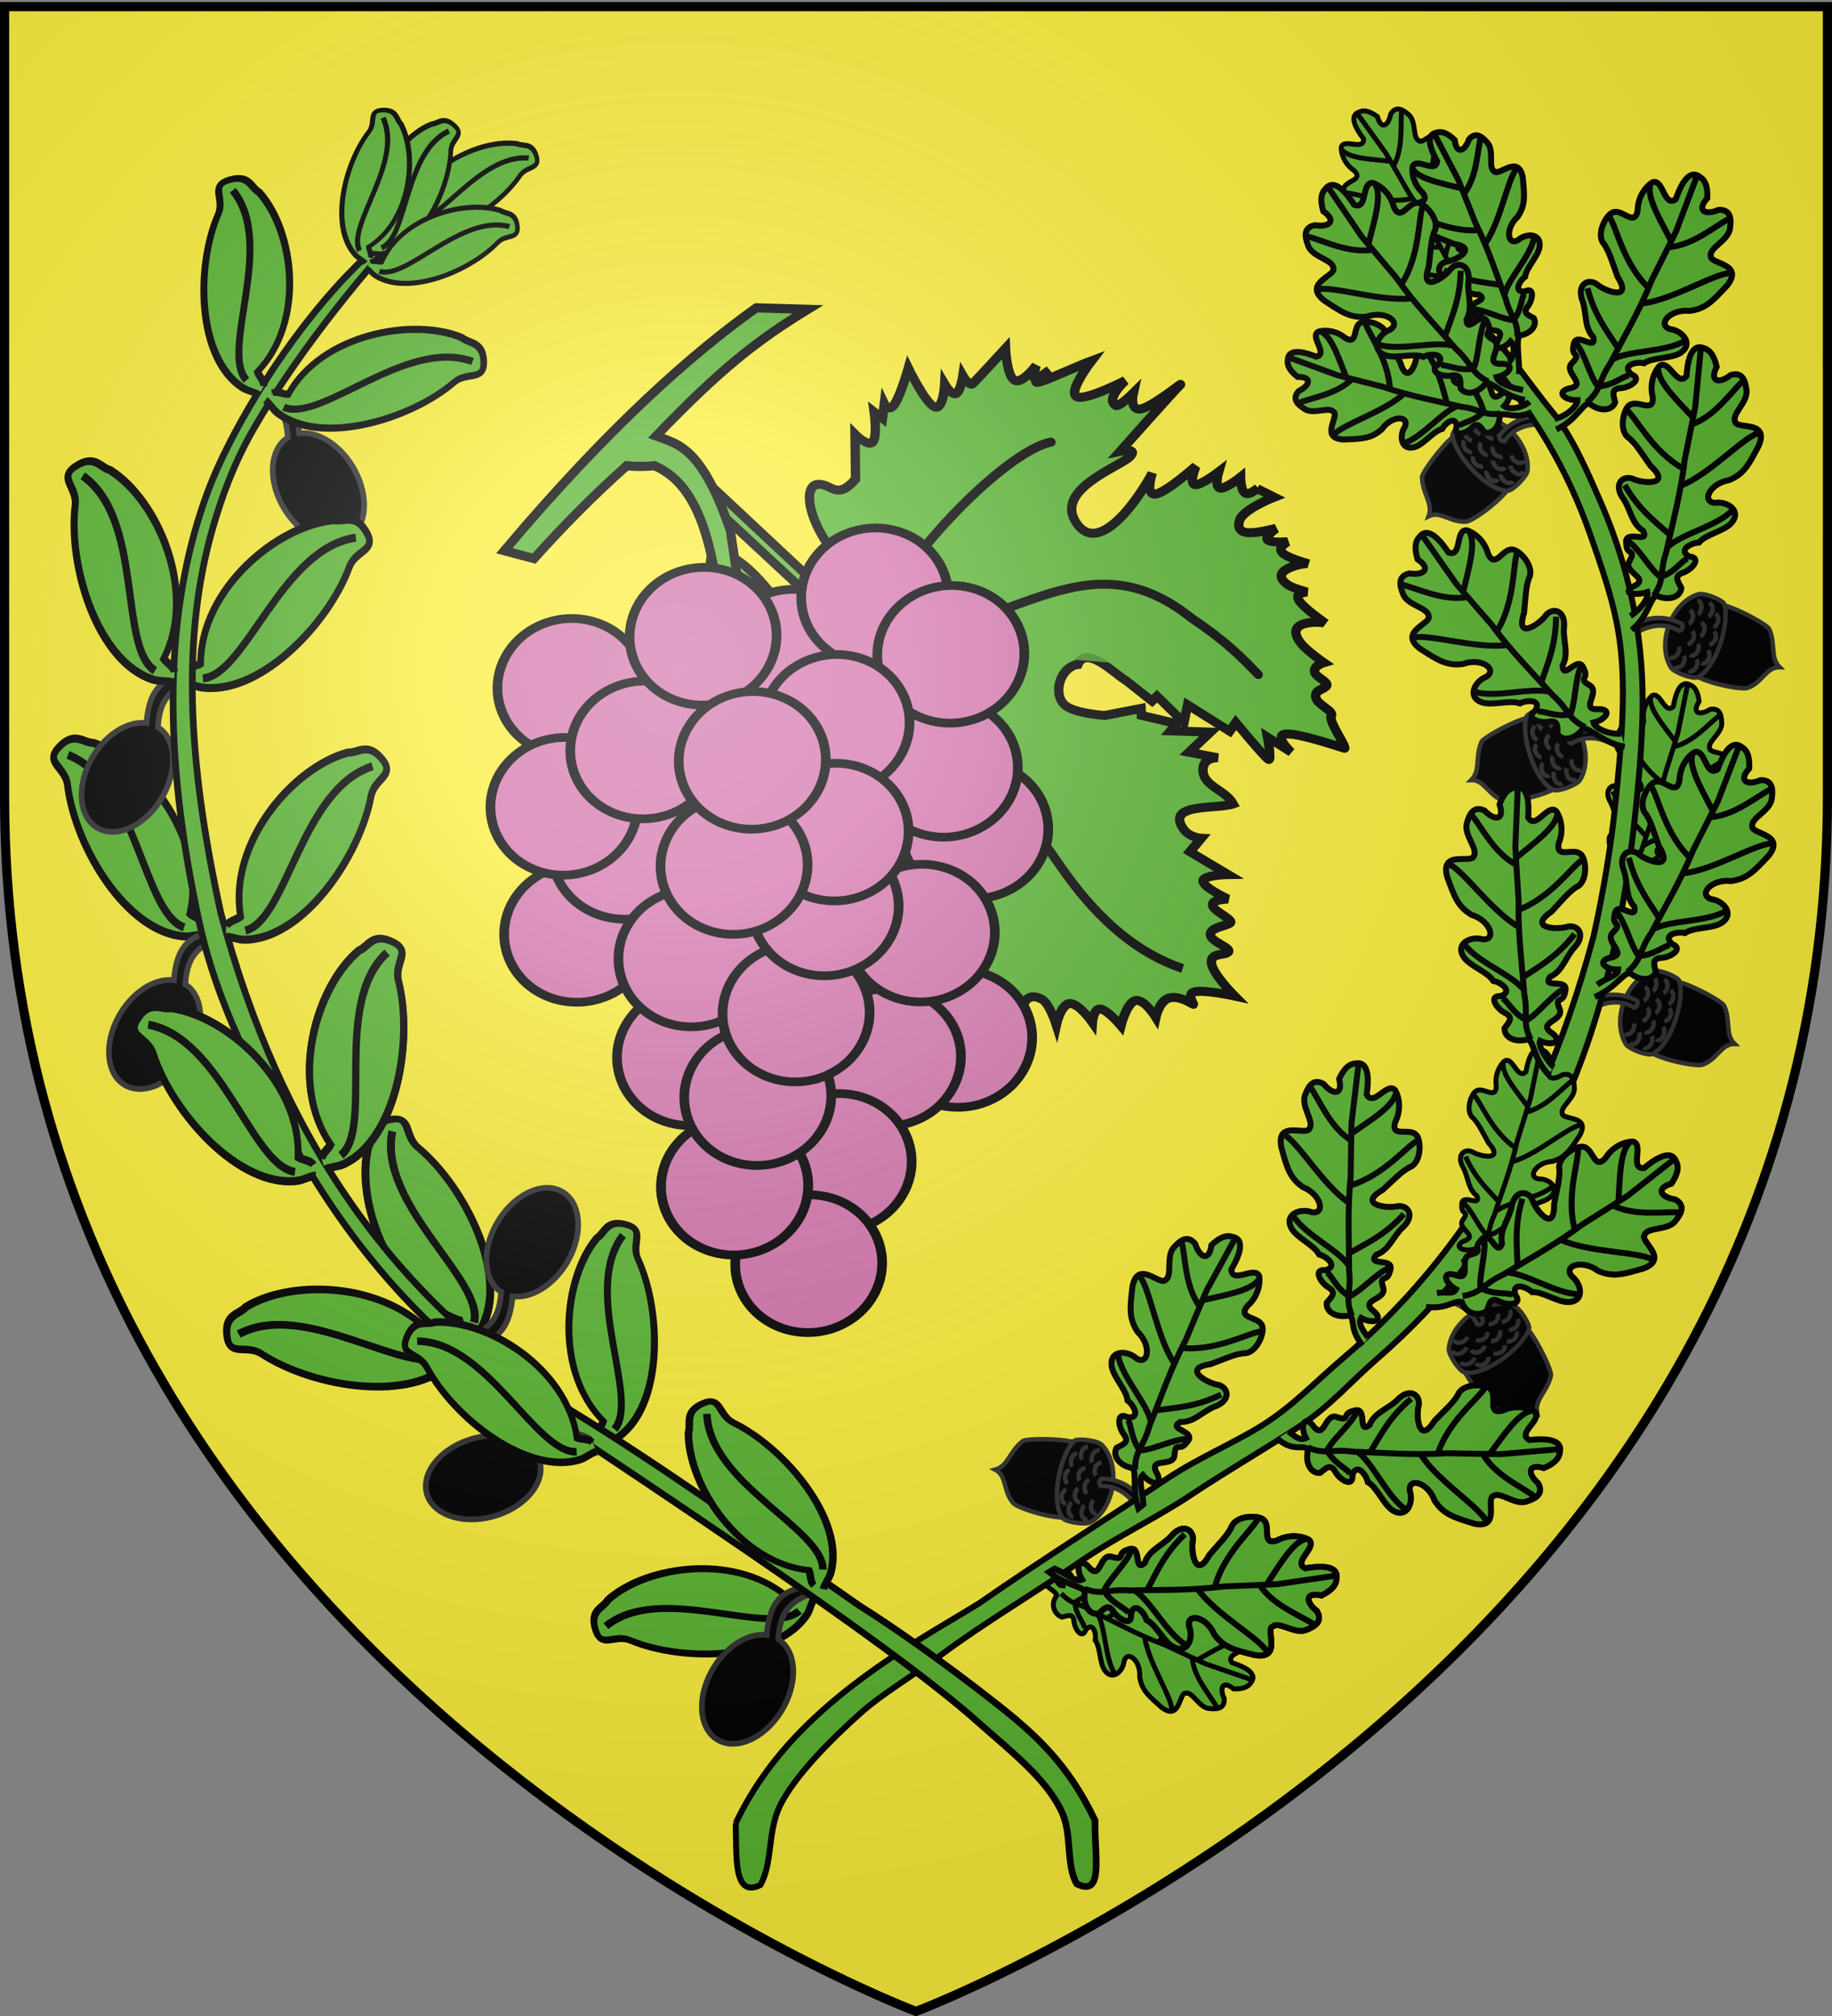 <svg xmlns="http://www.w3.org/2000/svg" xmlns:xlink="http://www.w3.org/1999/xlink" height="660" width="600" version="1.0"><rect width="100%" height="100%" fill="#808080" stroke="none"/><defs><g id="c"><path transform="rotate(18 3.157 -.5)" d="M0 0v1h.5L0 0z" id="b"/><use height="540" width="810" transform="scale(-1 1)" xlink:href="#b"/></g><g id="d"><use height="540" width="810" transform="rotate(72)" xlink:href="#c"/><use height="540" width="810" transform="rotate(144)" xlink:href="#c"/></g><radialGradient xlink:href="#a" id="e" gradientUnits="userSpaceOnUse" gradientTransform="matrix(1.353 0 0 1.349 -77.63 -85.747)" cx="221.445" cy="226.331" fx="221.445" fy="226.331" r="300"/><linearGradient id="a"><stop style="stop-color:white;stop-opacity:.314" offset="0"/><stop offset=".19" style="stop-color:white;stop-opacity:.251"/><stop style="stop-color:#6b6b6b;stop-opacity:.125" offset=".6"/><stop style="stop-color:black;stop-opacity:.125" offset="1"/></linearGradient></defs><g style="display:inline"><path style="fill:#fcef3c;fill-opacity:1;fill-rule:evenodd;stroke:none;stroke-width:1px;stroke-linecap:butt;stroke-linejoin:miter;stroke-opacity:1" d="M300 658.5s298.5-112.32 298.5-397.772V2.176H1.5v258.552C1.5 546.18 300 658.5 300 658.5z"/></g><g style="display:inline"><g style="stroke:#000;stroke-width:3;stroke-miterlimit:4;stroke-dasharray:none;stroke-opacity:1;display:inline"><g style="fill:#5ab532;stroke:#000;stroke-width:1.41;stroke-miterlimit:4;stroke-dasharray:none;stroke-opacity:1"><path d="m821.35 472.914-1.106-43.995s-4.95 5.947-4.937 6.28c.414 10.392-4.74 16.859-6.634 13.773-.93-1.191-.184-3.244-4.278-2.811l-4.975 4.992s.046-2.8-1.106-2.68c-1.152.117-3.502 3.153-3.502 3.153l-.184-1.577-1.843 1.42s.553-1.46-1.105-1.105c-1.659.355-5.529 2.523-5.529 2.523s2.027-5.558 1.474-6.938c-.553-1.38-3.685 1.42-3.685 1.42s.552-1.972-.185-2.208c-.737-.237-2.764 1.261-2.764 1.261s.553-1.892-.184-1.892c-.737 0-7.556.473-7.556.473s2.949-3.154 2.58-4.415c-.369-1.262-4.054-.631-4.054-.631s1.889-.946 1.658-1.42c-.23-.472-2.58-.472-2.58-.472s6.082.946.369-1.104-6.082-2.208-6.082-2.208 6.082-.946 5.713-2.365c-.368-1.42-7.187-3.311-7.187-3.311s4.285.078 3.87-1.735c-.126-.554-3.317-.473-3.317-.473s2.442-1.537.921-2.523c-1.52-.986-8.108-1.42-7.002-1.42 1.105 0 14.005-1.103 14.005-1.103s-2.587-1.556-.368-1.577c2.37-.022 12.12 4.273 13.263-1.892 1.279-6.9-13.49-2.51-14-2.208 0 0 3.409-1.734 2.027-2.68-1.382-.947-7.556-1.104-7.556-1.104s2.672-1.144 2.211-1.893c-.46-.749-4.054-1.103-4.054-1.103s2.12-1.183 1.659-1.893c-.461-.71-3.502-.946-3.502-.946s1.475-1.458 1.29-2.207c-.184-.75-2.027-.789-2.027-.789h.184l-.921-2.68s4.391 1.745 6.234 1.115c3.16-1.517-1.026-3.618-2.917-4.742 0 0 2.396.315 2.212-.473-.185-.789-2.028-2.208-2.028-2.208s1.797.513 1.843-.63c.046-1.144-1.658-3.943-1.658-3.943.23.492 5.47 3.82 4.607-.315-.162-.776-1.29-2.68-1.29-2.68s1.474 1.34 1.843 0c.368-1.341-.369-5.362-.369-5.362.064.437 4.38 5.148 4.976.315.174-1.414-.369-4.415-.369-4.415s1.429.71 2.027 0c.6-.71-.552-2.838.369-2.838s1.705.788 2.396-.158c.69-.946-.553-3.47.368-3.627.922-.158 1.843-5.519 2.212-4.888.368.63 3.225 6.307 4.791 7.569 1.567 1.261 1.474-2.523 1.474-2.523l.922 4.1s2.211-3.154 2.396-2.523c.184.63-.553 7.41-.553 7.41l1.658-.314 1.659 7.253 2.396-1.577v5.677h1.105l.553 4.888c.505 1.757.298 8.14 3.502 6.803 2.211 1.582 6.157-.618 5.973-3.165-.137-1.895-3.21-5.215-3.21-5.215l-4.79-2.996.737-.788-2.949-4.573 1.474-.158-4.238-4.257h4.607l-2.58-3.627s1.498 1.643 2.948.315c1.982-1.813-.184-4.533.553-6.938 2.396 1.03 7.372 7.208 8.293 2.365.297-1.56-.921-2.838-.921-2.838l2.764-.315-1.659-6.465s2.81 2.562 3.502 1.892c.69-.67-.737-4.573-.737-4.573s1.797 1.656 2.395.946c.6-.71-.737-3.785 0-3.785.738 0 2.627 1.538 3.502.789.875-.75-.922-3.785 0-3.785.921 0 2.073 1.853 3.133.474 1.06-1.38 1.105-5.993 1.105-5.993s2.488 3.706 3.87 4.573c1.383.868 1.475-1.734 1.659-1.103.184.63.645 2.562 2.027 3.153 1.382.592 3.502-.788 3.502-.788s-.83 3.272.368 3.942c1.198.67 4.423-1.262 4.423-1.262s-.322 3.115.369 3.943c.69.828 2.395-.631 2.395-.631s-.69 3.548.369 4.415c1.06.867 3.87-.946 3.87-.946s-1.644 3.037-1.29 4.258c1.244 4.29 6.266-1.466 6.266-1.577 0 0-1.429 5.676-1.29 7.411.138 1.735 1.889-1.656 1.842-.473-.046 1.183-2.139 4.56-2.027 5.204.737 4.22 10.32-2.667 10.32-2.839 0 0-1.06 4.297-.553 5.677s2.58-.158 2.58-.158-2.119 2.484-1.842 3.154c.276.67 3.685-.946 2.948-.473-.737.473-2.902 2.602-3.317 3.47-.415.866 3.501-.947 1.659 0l-11.795 6.78c-2.483 2.295-6.585 6.232-4.607 8.368 4.849 5.235 10.132-.533 10.11-6.307l2.79-5.373 3.317-2.05s-.138 1.617.922.946c1.06-.67 3.317-3.626 3.317-3.626s.737 2.68 1.474 2.05c.737-.631 3.778-3.548 5.16-3.785 1.382-.237-.368 3.311.369 2.838.737-.473 4.791-2.523 4.791-2.523s-1.843 3.785 1.106 2.05c2.948-1.734 5.713-2.207 5.713-2.207s-2.258 2.483-2.58 3.942c-.323 1.459 1.29 1.892 1.29 1.892s-2.442 1.853-2.212 2.996c.23 1.143 3.133 1.577 3.133 1.577s-2.902 1.932-2.764 3.154c.138 1.222 4.423.63 3.317 1.734-1.106 1.104-4.469 2.405-4.239 4.416.23 2.01 5.898 3.626 5.16 3.626-.737 0-1.75.592-2.027 1.262-.276.67 1.659 1.42.922 1.42s-2.58-.632-2.765 0c-.184.63 2.028 2.522 2.028 2.522s-3.824.158-3.318 1.735c.507 1.576 5.345 4.573 5.345 4.573s-3.778.749-4.792 1.734c-1.013.986 1.475 2.208.737 2.208h-2.58s1.29 2.365 0 2.207c-1.796-1.925-15.23-6.109-15.342-1.718-.096 3.7 14.605 4.961 14.605 3.926 0 0-2.764-.158-1.658.788 1.105.947 9.03 5.204 9.03 5.204s-6.542-.158-8.662.473c-2.119.63.922 2.05.185 2.05-.738 0-3.732-1.025-4.423-.158-.691.868 1.658 3.627 1.658 3.627l-4.791-1.419s2.211 4.415.921 4.415c-1.29 0-4.975-2.641-6.634-2.523-1.659.118 1.29 2.996 0 2.996s-4.423-.946-4.423-.946 4.239 4.73 2.58 4.73c-1.658 0-7.371-.63-7.371-.63s1.474 1.261.737 1.261-3.686-1.103-3.686-1.103l.553 3.469s-3.166-2.663-5.16-2.523c-4.198.295-1.843 5.834-1.843 5.834l-3.686-3.627-2.395-1.419-.737 2.366-2.212-3.154-2.764 2.207 1.437-5.953s-4.04 6.011-4.696 5.683c-1.688-.845-1.435-9.678.863-15.814 1.62-4.321-5.897-6.622-5.897-6.622l1.29 44.783-2.211-.473z" style="fill:#5ab532;fill-opacity:1;fill-rule:evenodd;stroke:#000;stroke-width:1.41;stroke-linecap:butt;stroke-linejoin:miter;stroke-miterlimit:4;stroke-dasharray:none;stroke-opacity:1;display:inline" transform="matrix(-1.52 1.43 -1.549 -1.52 2193.976 -315.27)"/><g style="fill:#5ab532;stroke:#000;stroke-width:1.41;stroke-linecap:round;stroke-miterlimit:4;stroke-dasharray:none;stroke-opacity:1"><path d="m823.5 359-.25-.5c3.823 7.39 3.537 16.009 2 23.75-3.095 15.594-4.637 30.587-4 46.25 17.365-15.279 31.48-10.058 38.5-16.25 6.708-5.916 12.04-13.09 14.25-19" style="fill:#5ab532;fill-opacity:.75;fill-rule:evenodd;stroke:#000;stroke-width:1.41;stroke-linecap:round;stroke-linejoin:miter;stroke-miterlimit:4;stroke-dasharray:none;stroke-opacity:1" transform="matrix(-1.52 1.43 -1.549 -1.52 2193.976 -315.27)"/><path d="M822.25 427.75C805.49 412.69 785.198 417.046 783 396c-1.205-6.077-1.095-9.522-1-13M821 427.25c-11.489 5.633-36.334 6.472-42.25 2.75M822.5 427.5c6.914-.748 13.286-1.135 16.25.75 12.541 5.21 23.661 6.477 26 6.5" style="fill:#5ab532;fill-opacity:.75;fill-rule:evenodd;stroke:#000;stroke-width:1.41;stroke-linecap:round;stroke-linejoin:miter;stroke-miterlimit:4;stroke-dasharray:none;stroke-opacity:1" transform="matrix(-1.52 1.43 -1.549 -1.52 2193.976 -315.27)"/></g></g><path d="M223.368 162.236c-5.558 0-9.032-.805-9.032-.805-11.459 8.54-22.407 17.83-32.914 27.674l-9.45-3.427c37.972-37.827 67.25-59.177 89.088-72.068l16.79 1.96c-17.205 8.56-30.095 16.869-53.092 37.013 6.947 3.326 14.59 4.814 21.538 32.982l2.779 45.049h-6.948c-2.704-21.538 1.296-57.768-18.759-68.378z" style="fill:#5ab532;fill-opacity:1;fill-rule:evenodd;stroke:#000;stroke-width:3;stroke-linecap:butt;stroke-linejoin:miter;stroke-miterlimit:4;stroke-dasharray:none;stroke-opacity:1" transform="rotate(-4.967 106.412 261.402)"/><g style="fill:#d576ad;fill-opacity:1;stroke:#000;stroke-width:1.715;stroke-miterlimit:4;stroke-dasharray:none;stroke-opacity:1"><path style="fill:#d576ad;fill-opacity:1;fill-rule:evenodd;stroke:#000;stroke-width:2.504;stroke-linecap:round;stroke-linejoin:round;stroke-miterlimit:4;stroke-dasharray:none;stroke-dashoffset:0;stroke-opacity:1" d="M783.942 599.635a19.092 19.799 0 1 1 .031.01" transform="matrix(1.257 -.109 .099 1.133 -730.823 -300.235)"/><path style="fill:#d576ad;fill-opacity:1;fill-rule:evenodd;stroke:#000;stroke-width:2.504;stroke-linecap:round;stroke-linejoin:round;stroke-miterlimit:4;stroke-dasharray:none;stroke-dashoffset:0;stroke-opacity:1" d="M783.942 599.635a19.092 19.799 0 1 1 .031.01" transform="matrix(1.257 -.109 .099 1.133 -740.783 -320.364)"/><path style="fill:#d576ad;fill-opacity:1;fill-rule:evenodd;stroke:#000;stroke-width:2.504;stroke-linecap:round;stroke-linejoin:round;stroke-miterlimit:4;stroke-dasharray:none;stroke-dashoffset:0;stroke-opacity:1" d="M783.942 599.635a19.092 19.799 0 1 1 .031.01" transform="matrix(1.257 -.109 .099 1.133 -790.468 -356.42)"/><path style="fill:#d576ad;fill-opacity:1;fill-rule:evenodd;stroke:#000;stroke-width:2.504;stroke-linecap:round;stroke-linejoin:round;stroke-miterlimit:4;stroke-dasharray:none;stroke-dashoffset:0;stroke-opacity:1" d="M783.942 599.635a19.092 19.799 0 1 1 .031.01" transform="matrix(1.257 -.109 .099 1.133 -863.049 -346.883)"/><path style="fill:#d576ad;fill-opacity:1;fill-rule:evenodd;stroke:#000;stroke-width:2.504;stroke-linecap:round;stroke-linejoin:round;stroke-miterlimit:4;stroke-dasharray:none;stroke-dashoffset:0;stroke-opacity:1" d="M783.942 599.635a19.092 19.799 0 1 1 .031.01" transform="matrix(1.257 -.109 .099 1.133 -763.568 -376.522)"/><path style="fill:#d576ad;fill-opacity:1;fill-rule:evenodd;stroke:#000;stroke-width:2.504;stroke-linecap:round;stroke-linejoin:round;stroke-miterlimit:4;stroke-dasharray:none;stroke-dashoffset:0;stroke-opacity:1" d="M783.942 599.635a19.092 19.799 0 1 1 .031.01" transform="matrix(1.257 -.109 .099 1.133 -738.655 -357.693)"/><path style="fill:#d576ad;fill-opacity:1;fill-rule:evenodd;stroke:#000;stroke-width:2.504;stroke-linecap:round;stroke-linejoin:round;stroke-miterlimit:4;stroke-dasharray:none;stroke-dashoffset:0;stroke-opacity:1" d="M783.942 599.635a19.092 19.799 0 1 1 .031.01" transform="rotate(-4.969 -3501.85 9777.345) scale(1.261 1.138)"/><path style="fill:#d576ad;fill-opacity:1;fill-rule:evenodd;stroke:#000;stroke-width:2.504;stroke-linecap:round;stroke-linejoin:round;stroke-miterlimit:4;stroke-dasharray:none;stroke-dashoffset:0;stroke-opacity:1" d="M783.942 599.635a19.092 19.799 0 1 1 .031.01" transform="rotate(-4.969 -3807.54 9584.559) scale(1.261 1.138)"/><path style="fill:#d576ad;fill-opacity:1;fill-rule:evenodd;stroke:#000;stroke-width:2.504;stroke-linecap:round;stroke-linejoin:round;stroke-miterlimit:4;stroke-dasharray:none;stroke-dashoffset:0;stroke-opacity:1" d="M783.942 599.635a19.092 19.799 0 1 1 .031.01" transform="matrix(1.257 -.109 .099 1.133 -865.342 -307.925)"/><path style="fill:#d576ad;fill-opacity:1;fill-rule:evenodd;stroke:#000;stroke-width:2.504;stroke-linecap:round;stroke-linejoin:round;stroke-miterlimit:4;stroke-dasharray:none;stroke-dashoffset:0;stroke-opacity:1" d="M783.942 599.635a19.092 19.799 0 1 1 .031.01" transform="rotate(-4.969 -4251.78 8767.61) scale(1.261 1.138)"/><path style="fill:#d576ad;fill-opacity:1;fill-rule:evenodd;stroke:#000;stroke-width:2.504;stroke-linecap:round;stroke-linejoin:round;stroke-miterlimit:4;stroke-dasharray:none;stroke-dashoffset:0;stroke-opacity:1" d="M783.942 599.635a19.092 19.799 0 1 1 .031.01" transform="rotate(-4.969 -4182.97 9497.81) scale(1.261 1.138)"/><path style="fill:#d576ad;fill-opacity:1;fill-rule:evenodd;stroke:#000;stroke-width:2.504;stroke-linecap:round;stroke-linejoin:round;stroke-miterlimit:4;stroke-dasharray:none;stroke-dashoffset:0;stroke-opacity:1" d="M783.942 599.635a19.092 19.799 0 1 1 .031.01" transform="rotate(-4.969 -4602.32 9255.21) scale(1.261 1.138)"/><path style="fill:#d576ad;fill-opacity:1;fill-rule:evenodd;stroke:#000;stroke-width:2.504;stroke-linecap:round;stroke-linejoin:round;stroke-miterlimit:4;stroke-dasharray:none;stroke-dashoffset:0;stroke-opacity:1" d="M783.942 599.635a19.092 19.799 0 1 1 .031.01" transform="rotate(-4.969 -3043.08 8356.445) scale(1.261 1.138)"/><path style="fill:#d576ad;fill-opacity:1;fill-rule:evenodd;stroke:#000;stroke-width:2.504;stroke-linecap:round;stroke-linejoin:round;stroke-miterlimit:4;stroke-dasharray:none;stroke-dashoffset:0;stroke-opacity:1" d="M783.942 599.635a19.092 19.799 0 1 1 .031.01" transform="matrix(1.257 -.109 .099 1.133 -759.417 -225.746)"/><path style="fill:#d576ad;fill-opacity:1;fill-rule:evenodd;stroke:#000;stroke-width:2.504;stroke-linecap:round;stroke-linejoin:round;stroke-miterlimit:4;stroke-dasharray:none;stroke-dashoffset:0;stroke-opacity:1" d="M783.942 599.635a19.092 19.799 0 1 1 .031.01" transform="matrix(1.257 -.109 .099 1.133 -748.32 -266.416)"/><path style="fill:#d576ad;fill-opacity:1;fill-rule:evenodd;stroke:#000;stroke-width:2.504;stroke-linecap:round;stroke-linejoin:round;stroke-miterlimit:4;stroke-dasharray:none;stroke-dashoffset:0;stroke-opacity:1" d="M783.942 599.635a19.092 19.799 0 1 1 .031.01" transform="matrix(1.257 -.109 .099 1.133 -823.89 -225.934)"/><path style="fill:#d576ad;fill-opacity:1;fill-rule:evenodd;stroke:#000;stroke-width:2.504;stroke-linecap:round;stroke-linejoin:round;stroke-miterlimit:4;stroke-dasharray:none;stroke-dashoffset:0;stroke-opacity:1" d="M783.942 599.635a19.092 19.799 0 1 1 .031.01" transform="matrix(1.257 -.109 .099 1.133 -823.427 -258.274)"/><path style="fill:#d576ad;fill-opacity:1;fill-rule:evenodd;stroke:#000;stroke-width:2.504;stroke-linecap:round;stroke-linejoin:round;stroke-miterlimit:4;stroke-dasharray:none;stroke-dashoffset:0;stroke-opacity:1" d="M783.942 599.635a19.092 19.799 0 1 1 .031.01" transform="rotate(-4.969 -2595.073 8831.51) scale(1.261 1.138)"/><path style="fill:#d576ad;fill-opacity:1;fill-rule:evenodd;stroke:#000;stroke-width:2.504;stroke-linecap:round;stroke-linejoin:round;stroke-miterlimit:4;stroke-dasharray:none;stroke-dashoffset:0;stroke-opacity:1" d="M783.942 599.635a19.092 19.799 0 1 1 .031.01" transform="rotate(-4.969 -2217.86 8959.387) scale(1.261 1.138)"/><path style="fill:#d576ad;fill-opacity:1;fill-rule:evenodd;stroke:#000;stroke-width:2.504;stroke-linecap:round;stroke-linejoin:round;stroke-miterlimit:4;stroke-dasharray:none;stroke-dashoffset:0;stroke-opacity:1" d="M783.942 599.635a19.092 19.799 0 1 1 .031.01" transform="matrix(1.257 -.109 .099 1.133 -809.467 -183.584)"/><path transform="matrix(1.257 -.109 .099 1.133 -809.467 -183.584)" d="M783.942 599.635a19.092 19.799 0 1 1 .031.01" style="fill:#d576ad;fill-opacity:1;fill-rule:evenodd;stroke:#000;stroke-width:2.504;stroke-linecap:round;stroke-linejoin:round;stroke-miterlimit:4;stroke-dasharray:none;stroke-dashoffset:0;stroke-opacity:1"/><path style="fill:#d576ad;fill-opacity:1;fill-rule:evenodd;stroke:#000;stroke-width:2.504;stroke-linecap:round;stroke-linejoin:round;stroke-miterlimit:4;stroke-dasharray:none;stroke-dashoffset:0;stroke-opacity:1" d="M783.942 599.635a19.092 19.799 0 1 1 .031.01" transform="rotate(-4.969 -2856.633 9124.22) scale(1.261 1.138)"/><path style="fill:#d576ad;fill-opacity:1;fill-rule:evenodd;stroke:#000;stroke-width:2.504;stroke-linecap:round;stroke-linejoin:round;stroke-miterlimit:4;stroke-dasharray:none;stroke-dashoffset:0;stroke-opacity:1" d="M783.942 599.635a19.092 19.799 0 1 1 .031.01" transform="matrix(1.257 -.109 .099 1.133 -789.325 -240.243)"/><path style="fill:#d576ad;fill-opacity:1;fill-rule:evenodd;stroke:#000;stroke-width:2.504;stroke-linecap:round;stroke-linejoin:round;stroke-miterlimit:4;stroke-dasharray:none;stroke-dashoffset:0;stroke-opacity:1" d="M783.942 599.635a19.092 19.799 0 1 1 .031.01" transform="matrix(1.257 -.109 .099 1.133 -779.81 -274.984)"/><path style="fill:#d576ad;fill-opacity:1;fill-rule:evenodd;stroke:#000;stroke-width:2.504;stroke-linecap:round;stroke-linejoin:round;stroke-miterlimit:4;stroke-dasharray:none;stroke-dashoffset:0;stroke-opacity:1" d="M783.942 599.635a19.092 19.799 0 1 1 .031.01" transform="matrix(1.257 -.109 .099 1.133 -776.569 -299.49)"/><path style="fill:#d576ad;fill-opacity:1;fill-rule:evenodd;stroke:#000;stroke-width:2.504;stroke-linecap:round;stroke-linejoin:round;stroke-miterlimit:4;stroke-dasharray:none;stroke-dashoffset:0;stroke-opacity:1" d="M783.942 599.635a19.092 19.799 0 1 1 .031.01" transform="matrix(1.257 -.109 .099 1.133 -809.636 -288.541)"/><path style="fill:#d576ad;fill-opacity:1;fill-rule:evenodd;stroke:#000;stroke-width:2.504;stroke-linecap:round;stroke-linejoin:round;stroke-miterlimit:4;stroke-dasharray:none;stroke-dashoffset:0;stroke-opacity:1" d="M783.942 599.635a19.092 19.799 0 1 1 .031.01" transform="matrix(1.257 -.109 .099 1.133 -803.676 -322.973)"/></g></g><g style="stroke:#000;stroke-width:2;stroke-miterlimit:4;stroke-dasharray:none;stroke-opacity:1"><path d="M639.14 91.163c6.695-2.664 7.124-6.794 9.697-7.28 3.37 3.011 7.58 1.315 8.786-1.613-.321-1.95-1.522-4.534 1.796-4.682 3.436-.023 7.782-2.938 3.96-4.512-3.422-3.219 1.783-4.288 4.322-3.58 3.087-1.996 9.218-1.159 12.382-3.097 4.63-2.905.72-7.477-3.29-8.046-4.439-1.67.27-6.77 6.748-5.874 5.477-.537 7.873-3.1 12.887-8.139 6.103-7.28-5.792-7.272-5.191-10.064-.38-2.741 5.816-4.851 6.703-8.71.359-2.298 1.155-6.634-3.542-6.605-4.43 1.745-7.666.182-3.692-4.009.182-2.477.121-5.703-2.234-7.194-3.91-3.34-7.041 3.812-8.334 7.164-4.146 2.844-3.86-7.218-7.66-5.886-3.102 1.918-5.097 5.598-5.214 9.24-1.254 5.68-5.102-.853-8.328.376-2.1.622-5.64 6.35-3.746 9.932 2.087 2.593 3.068 7.198 4.594 11.63 5.106 8.623-4.573 4.727-7.19 2.162-3.083-2.018-6.685.343-4.733 5.77 1.22 4.3.16 8.66 3.151 12.077.873 5.243-6.001-2.785-6.703 2.526-1.188 4.115 3.01 2.431-.863 6.029-2.92 3.102 5.681 7.414-1.358 8.375-4.249 1.135-1.21 3.998 2.956 3.958-.038 2.02-1.515 1.797-5.005 4.194" style="fill:#5ab532;fill-opacity:1;fill-rule:evenodd;stroke:#000;stroke-width:2;stroke-linecap:butt;stroke-linejoin:miter;stroke-miterlimit:4;stroke-dasharray:none;stroke-opacity:1" transform="rotate(86.527 195.136 199.215) scale(.812)"/><path d="M648.068 82.01c5.2-4.139 3.909-6.722 8.411-12.955 4.47-8.07 10.33-17.144 14.801-27.445 2.43-4.421 5.426-9.977 8.598-15.885l7.436-17.91M662.722 73.56c-1.751-.46-5.331 3.08-10.706 3.193-2.611-3.573-4.1-11.358-6.896-14.746m11.687 6.085c5.436-3.184 18.135-1.962 24.773-5.614m-22.277 1.873c-3.716-6.119-7.615-11.375-9.703-20.577m18.373 5.678c10.07-.959 24.246-9.184 29.305-9.144m-27.212 3.997c-8.261-8.367-10.172-21.113-12.398-24.268m19.044 10.895c8.42-.107 16.306-6.636 20.758-8.698m-19.39 6.503c-2.87-6.07-7.694-14.442-6.329-18.79" style="fill:none;fill-rule:evenodd;stroke:#000;stroke-width:2;stroke-linecap:butt;stroke-linejoin:miter;stroke-miterlimit:4;stroke-dasharray:none;stroke-opacity:1" transform="rotate(86.527 195.136 199.215) scale(.812)"/></g><g style="fill:#000;stroke:#313131;stroke-width:3.907;stroke-miterlimit:4;stroke-dasharray:none;stroke-opacity:1;display:inline"><g style="fill:#000;fill-opacity:1;stroke:#313131;stroke-width:10.1;stroke-miterlimit:4;stroke-dasharray:none;stroke-opacity:1"><path style="fill:#000;fill-opacity:1;fill-rule:evenodd;stroke:#313131;stroke-width:10.1;stroke-linecap:butt;stroke-linejoin:miter;stroke-miterlimit:4;stroke-dasharray:none;stroke-opacity:1" d="M-351.039 224.245c-13.717 22.768 1.817 126.3 9.996 134.512 26.984 26.335 60.358 23.966 73.056 52.037 9.546-28.506 46.285-24.448 68.897-51.85 9.125-10.445 24.583-100.103 11.11-133.82-16.56-11.574-152.816-9.539-163.059-.879z" transform="rotate(98.556 -37.893 427.37) scale(.145)"/><path style="fill:#000;fill-opacity:1;fill-rule:evenodd;stroke:#313131;stroke-width:10.1;stroke-linecap:butt;stroke-linejoin:miter;stroke-miterlimit:4;stroke-dasharray:none;stroke-opacity:1" d="M-358.73 244.127c33.121 26.286 142.144 34.108 176.19 0 8.675-10.582 7.322-54.112 0-63.492-38.004-48.688-136.072-51.022-176.19 0-9.498 12.079-7.063 57.887 0 63.492z" transform="rotate(98.556 -37.893 427.37) scale(.145)"/><path style="fill:#000;fill-opacity:1;fill-rule:evenodd;stroke:#313131;stroke-width:10.1;stroke-linecap:butt;stroke-linejoin:miter;stroke-miterlimit:4;stroke-dasharray:none;stroke-opacity:1" d="M-283.667 170.161c4.996 4.068 10.258 6.38 16.84 0-7.56-41.888 15.036-72.272 40.42-92.785-4.243-2.076-2.097-15.52-7.918-11.83-32.402 15.041-55.81 55.473-49.342 104.615zM-331.57 233.124c3.673 14.037 22.89 14.42 30.565 6.524M-292.212 243.968c6.29 13.076 25.226 9.777 31.25.558M-350.002 211.368c2.555 14.283 21.683 16.18 29.956 8.913M-219.784 228.757c9.754 10.742 34.11 2.98 30.114-8.366M-218.108 199.224c10.657 9.846 36.577 2.99 29.265-10.972M-247.768 245.556c7.976 13.637 35.051 8.289 31.25-4.204M-254.076 219.292c9.776 10.721 33.203 3.577 30.096-8.43M-301.503 209.639c2.41 14.308 21.516 16.4 29.863 9.219M-344.88 184.302c-3.217 12.903 19.492 18.76 28.608 12.583M-276.339 197.143c6.29 13.075 25.226 9.776 31.25.558M-233.137 181.392c13.292 8.77 33.389-.893 28.968-11.735M-319 176.03c2.927 14.21 22.097 15.609 30.178 8.129" transform="rotate(98.556 -37.893 427.37) scale(.145)"/></g></g><g style="fill:#000;stroke:#313131;stroke-width:3.907;stroke-miterlimit:4;stroke-dasharray:none;stroke-opacity:1;display:inline"><g style="fill:#000;fill-opacity:1;stroke:#313131;stroke-width:10.1;stroke-miterlimit:4;stroke-dasharray:none;stroke-opacity:1"><path d="M-351.039 224.245c-13.717 22.768 1.817 126.3 9.996 134.512 26.984 26.335 60.358 23.966 73.056 52.037 9.546-28.506 46.285-24.448 68.897-51.85 9.125-10.445 24.583-100.103 11.11-133.82-16.56-11.574-152.816-9.539-163.059-.879z" style="fill:#000;fill-opacity:1;fill-rule:evenodd;stroke:#313131;stroke-width:10.1;stroke-linecap:butt;stroke-linejoin:miter;stroke-miterlimit:4;stroke-dasharray:none;stroke-opacity:1" transform="matrix(-.05 .136 .136 .05 513.568 234.338)"/><path d="M-358.73 244.127c33.121 26.286 142.144 34.108 176.19 0 8.675-10.582 7.322-54.112 0-63.492-38.004-48.688-136.072-51.022-176.19 0-9.498 12.079-7.063 57.887 0 63.492z" style="fill:#000;fill-opacity:1;fill-rule:evenodd;stroke:#313131;stroke-width:10.1;stroke-linecap:butt;stroke-linejoin:miter;stroke-miterlimit:4;stroke-dasharray:none;stroke-opacity:1" transform="matrix(-.05 .136 .136 .05 513.568 234.338)"/><path d="M-283.667 170.161c4.996 4.068 10.258 6.38 16.84 0-7.56-41.888 15.036-72.272 40.42-92.785-4.243-2.076-2.097-15.52-7.918-11.83-32.402 15.041-55.81 55.473-49.342 104.615zM-331.57 233.124c3.673 14.037 22.89 14.42 30.565 6.524M-292.212 243.968c6.29 13.076 25.226 9.777 31.25.558M-350.002 211.368c2.555 14.283 21.683 16.18 29.956 8.913M-219.784 228.757c9.754 10.742 34.11 2.98 30.114-8.366M-218.108 199.224c10.657 9.846 36.577 2.99 29.265-10.972M-247.768 245.556c7.976 13.637 35.051 8.289 31.25-4.204M-254.076 219.292c9.776 10.721 33.203 3.577 30.096-8.43M-301.503 209.639c2.41 14.308 21.516 16.4 29.863 9.219M-344.88 184.302c-3.217 12.903 19.492 18.76 28.608 12.583M-276.339 197.143c6.29 13.075 25.226 9.776 31.25.558M-233.137 181.392c13.292 8.77 33.389-.893 28.968-11.735M-319 176.03c2.927 14.21 22.097 15.609 30.178 8.129" style="fill:#000;fill-opacity:1;fill-rule:evenodd;stroke:#313131;stroke-width:10.1;stroke-linecap:butt;stroke-linejoin:miter;stroke-miterlimit:4;stroke-dasharray:none;stroke-opacity:1" transform="matrix(-.05 .136 .136 .05 513.568 234.338)"/></g></g><g style="fill:#000;stroke:#313131;stroke-width:3.907;stroke-miterlimit:4;stroke-dasharray:none;stroke-opacity:1;display:inline"><g style="fill:#000;fill-opacity:1;stroke:#313131;stroke-width:10.1;stroke-miterlimit:4;stroke-dasharray:none;stroke-opacity:1"><path d="M-351.039 224.245c-13.717 22.768 1.817 126.3 9.996 134.512 26.984 26.335 60.358 23.966 73.056 52.037 9.546-28.506 46.285-24.448 68.897-51.85 9.125-10.445 24.583-100.103 11.11-133.82-16.56-11.574-152.816-9.539-163.059-.879z" style="fill:#000;fill-opacity:1;fill-rule:evenodd;stroke:#313131;stroke-width:10.1;stroke-linecap:butt;stroke-linejoin:miter;stroke-miterlimit:4;stroke-dasharray:none;stroke-opacity:1" transform="rotate(69.683 80.836 531.486) scale(.145)"/><path d="M-358.73 244.127c33.121 26.286 142.144 34.108 176.19 0 8.675-10.582 7.322-54.112 0-63.492-38.004-48.688-136.072-51.022-176.19 0-9.498 12.079-7.063 57.887 0 63.492z" style="fill:#000;fill-opacity:1;fill-rule:evenodd;stroke:#313131;stroke-width:10.1;stroke-linecap:butt;stroke-linejoin:miter;stroke-miterlimit:4;stroke-dasharray:none;stroke-opacity:1" transform="rotate(69.683 80.836 531.486) scale(.145)"/><path d="M-283.667 170.161c4.996 4.068 10.258 6.38 16.84 0-7.56-41.888 15.036-72.272 40.42-92.785-4.243-2.076-2.097-15.52-7.918-11.83-32.402 15.041-55.81 55.473-49.342 104.615zM-331.57 233.124c3.673 14.037 22.89 14.42 30.565 6.524M-292.212 243.968c6.29 13.076 25.226 9.777 31.25.558M-350.002 211.368c2.555 14.283 21.683 16.18 29.956 8.913M-219.784 228.757c9.754 10.742 34.11 2.98 30.114-8.366M-218.108 199.224c10.657 9.846 36.577 2.99 29.265-10.972M-247.768 245.556c7.976 13.637 35.051 8.289 31.25-4.204M-254.076 219.292c9.776 10.721 33.203 3.577 30.096-8.43M-301.503 209.639c2.41 14.308 21.516 16.4 29.863 9.219M-344.88 184.302c-3.217 12.903 19.492 18.76 28.608 12.583M-276.339 197.143c6.29 13.075 25.226 9.776 31.25.558M-233.137 181.392c13.292 8.77 33.389-.893 28.968-11.735M-319 176.03c2.927 14.21 22.097 15.609 30.178 8.129" style="fill:#000;fill-opacity:1;fill-rule:evenodd;stroke:#313131;stroke-width:10.1;stroke-linecap:butt;stroke-linejoin:miter;stroke-miterlimit:4;stroke-dasharray:none;stroke-opacity:1" transform="rotate(69.683 80.836 531.486) scale(.145)"/></g></g><g style="stroke:#000;stroke-width:2;stroke-miterlimit:4;stroke-dasharray:none;stroke-opacity:1"><path d="M639.14 91.163c6.695-2.664 7.124-6.794 9.697-7.28 3.37 3.011 7.58 1.315 8.786-1.613-.321-1.95-1.522-4.534 1.796-4.682 3.436-.023 7.782-2.938 3.96-4.512-3.422-3.219 1.783-4.288 4.322-3.58 3.087-1.996 9.218-1.159 12.382-3.097 4.63-2.905.72-7.477-3.29-8.046-4.439-1.67.27-6.77 6.748-5.874 5.477-.537 7.873-3.1 12.887-8.139 6.103-7.28-5.792-7.272-5.191-10.064-.38-2.741 5.816-4.851 6.703-8.71.359-2.298 1.155-6.634-3.542-6.605-4.43 1.745-7.666.182-3.692-4.009.182-2.477.121-5.703-2.234-7.194-3.91-3.34-7.041 3.812-8.334 7.164-4.146 2.844-3.86-7.218-7.66-5.886-3.102 1.918-5.097 5.598-5.214 9.24-1.254 5.68-5.102-.853-8.328.376-2.1.622-5.64 6.35-3.746 9.932 2.087 2.593 3.068 7.198 4.594 11.63 5.106 8.623-4.573 4.727-7.19 2.162-3.083-2.018-6.685.343-4.733 5.77 1.22 4.3.16 8.66 3.151 12.077.873 5.243-6.001-2.785-6.703 2.526-1.188 4.115 3.01 2.431-.863 6.029-2.92 3.102 5.681 7.414-1.358 8.375-4.249 1.135-1.21 3.998 2.956 3.958-.038 2.02-1.515 1.797-5.005 4.194" style="fill:#5ab532;fill-opacity:1;fill-rule:evenodd;stroke:#000;stroke-width:2;stroke-linecap:butt;stroke-linejoin:miter;stroke-miterlimit:4;stroke-dasharray:none;stroke-opacity:1" transform="rotate(-11.163 1671.45 143.333) scale(.812)"/><path d="M648.068 82.01c5.2-4.139 3.909-6.722 8.411-12.955 4.47-8.07 10.33-17.144 14.801-27.445 2.43-4.421 5.426-9.977 8.598-15.885l7.436-17.91M662.722 73.56c-1.751-.46-5.331 3.08-10.706 3.193-2.611-3.573-4.1-11.358-6.896-14.746m11.687 6.085c5.436-3.184 18.135-1.962 24.773-5.614m-22.277 1.873c-3.716-6.119-7.615-11.375-9.703-20.577m18.373 5.678c10.07-.959 24.246-9.184 29.305-9.144m-27.212 3.997c-8.261-8.367-10.172-21.113-12.398-24.268m19.044 10.895c8.42-.107 16.306-6.636 20.758-8.698m-19.39 6.503c-2.87-6.07-7.694-14.442-6.329-18.79" style="fill:none;fill-rule:evenodd;stroke:#000;stroke-width:2;stroke-linecap:butt;stroke-linejoin:miter;stroke-miterlimit:4;stroke-dasharray:none;stroke-opacity:1" transform="rotate(-11.163 1671.45 143.333) scale(.812)"/></g><g style="stroke:#000;stroke-width:2;stroke-miterlimit:4;stroke-dasharray:none;stroke-opacity:1"><path style="fill:#5ab532;fill-opacity:1;fill-rule:evenodd;stroke:#000;stroke-width:2;stroke-linecap:butt;stroke-linejoin:miter;stroke-miterlimit:4;stroke-dasharray:none;stroke-opacity:1" d="M639.14 91.163c6.695-2.664 7.124-6.794 9.697-7.28 3.37 3.011 7.58 1.315 8.786-1.613-.321-1.95-1.522-4.534 1.796-4.682 3.436-.023 7.782-2.938 3.96-4.512-3.422-3.219 1.783-4.288 4.322-3.58 3.087-1.996 9.218-1.159 12.382-3.097 4.63-2.905.72-7.477-3.29-8.046-4.439-1.67.27-6.77 6.748-5.874 5.477-.537 7.873-3.1 12.887-8.139 6.103-7.28-5.792-7.272-5.191-10.064-.38-2.741 5.816-4.851 6.703-8.71.359-2.298 1.155-6.634-3.542-6.605-4.43 1.745-7.666.182-3.692-4.009.182-2.477.121-5.703-2.234-7.194-3.91-3.34-7.041 3.812-8.334 7.164-4.146 2.844-3.86-7.218-7.66-5.886-3.102 1.918-5.097 5.598-5.214 9.24-1.254 5.68-5.102-.853-8.328.376-2.1.622-5.64 6.35-3.746 9.932 2.087 2.593 3.068 7.198 4.594 11.63 5.106 8.623-4.573 4.727-7.19 2.162-3.083-2.018-6.685.343-4.733 5.77 1.22 4.3.16 8.66 3.151 12.077.873 5.243-6.001-2.785-6.703 2.526-1.188 4.115 3.01 2.431-.863 6.029-2.92 3.102 5.681 7.414-1.358 8.375-4.249 1.135-1.21 3.998 2.956 3.958-.038 2.02-1.515 1.797-5.005 4.194" transform="rotate(-58.371 529.302 123.39) scale(.812)"/><path style="fill:none;fill-rule:evenodd;stroke:#000;stroke-width:2;stroke-linecap:butt;stroke-linejoin:miter;stroke-miterlimit:4;stroke-dasharray:none;stroke-opacity:1" d="M648.068 82.01c5.2-4.139 3.909-6.722 8.411-12.955 4.47-8.07 10.33-17.144 14.801-27.445 2.43-4.421 5.426-9.977 8.598-15.885l7.436-17.91M662.722 73.56c-1.751-.46-5.331 3.08-10.706 3.193-2.611-3.573-4.1-11.358-6.896-14.746m11.687 6.085c5.436-3.184 18.135-1.962 24.773-5.614m-22.277 1.873c-3.716-6.119-7.615-11.375-9.703-20.577m18.373 5.678c10.07-.959 24.246-9.184 29.305-9.144m-27.212 3.997c-8.261-8.367-10.172-21.113-12.398-24.268m19.044 10.895c8.42-.107 16.306-6.636 20.758-8.698m-19.39 6.503c-2.87-6.07-7.694-14.442-6.329-18.79" transform="rotate(-58.371 529.302 123.39) scale(.812)"/></g><g style="fill:#000;stroke:#313131;stroke-width:3.907;stroke-miterlimit:4;stroke-dasharray:none;stroke-opacity:1;display:inline"><g style="fill:#000;fill-opacity:1;stroke:#313131;stroke-width:10.1;stroke-miterlimit:4;stroke-dasharray:none;stroke-opacity:1"><path style="fill:#000;fill-opacity:1;fill-rule:evenodd;stroke:#313131;stroke-width:10.1;stroke-linecap:butt;stroke-linejoin:miter;stroke-miterlimit:4;stroke-dasharray:none;stroke-opacity:1" d="M-351.039 224.245c-13.717 22.768 1.817 126.3 9.996 134.512 26.984 26.335 60.358 23.966 73.056 52.037 9.546-28.506 46.285-24.448 68.897-51.85 9.125-10.445 24.583-100.103 11.11-133.82-16.56-11.574-152.816-9.539-163.059-.879z" transform="matrix(-.12 .081 .081 .12 437.97 434.793)"/><path style="fill:#000;fill-opacity:1;fill-rule:evenodd;stroke:#313131;stroke-width:10.1;stroke-linecap:butt;stroke-linejoin:miter;stroke-miterlimit:4;stroke-dasharray:none;stroke-opacity:1" d="M-358.73 244.127c33.121 26.286 142.144 34.108 176.19 0 8.675-10.582 7.322-54.112 0-63.492-38.004-48.688-136.072-51.022-176.19 0-9.498 12.079-7.063 57.887 0 63.492z" transform="matrix(-.12 .081 .081 .12 437.97 434.793)"/><path style="fill:#000;fill-opacity:1;fill-rule:evenodd;stroke:#313131;stroke-width:10.1;stroke-linecap:butt;stroke-linejoin:miter;stroke-miterlimit:4;stroke-dasharray:none;stroke-opacity:1" d="M-283.667 170.161c4.996 4.068 10.258 6.38 16.84 0-7.56-41.888 15.036-72.272 40.42-92.785-4.243-2.076-2.097-15.52-7.918-11.83-32.402 15.041-55.81 55.473-49.342 104.615zM-331.57 233.124c3.673 14.037 22.89 14.42 30.565 6.524M-292.212 243.968c6.29 13.076 25.226 9.777 31.25.558M-350.002 211.368c2.555 14.283 21.683 16.18 29.956 8.913M-219.784 228.757c9.754 10.742 34.11 2.98 30.114-8.366M-218.108 199.224c10.657 9.846 36.577 2.99 29.265-10.972M-247.768 245.556c7.976 13.637 35.051 8.289 31.25-4.204M-254.076 219.292c9.776 10.721 33.203 3.577 30.096-8.43M-301.503 209.639c2.41 14.308 21.516 16.4 29.863 9.219M-344.88 184.302c-3.217 12.903 19.492 18.76 28.608 12.583M-276.339 197.143c6.29 13.075 25.226 9.776 31.25.558M-233.137 181.392c13.292 8.77 33.389-.893 28.968-11.735M-319 176.03c2.927 14.21 22.097 15.609 30.178 8.129" transform="matrix(-.12 .081 .081 .12 437.97 434.793)"/></g></g><g style="fill:#000;stroke:#313131;stroke-width:3.907;stroke-miterlimit:4;stroke-dasharray:none;stroke-opacity:1;display:inline"><g style="fill:#000;fill-opacity:1;stroke:#313131;stroke-width:10.1;stroke-miterlimit:4;stroke-dasharray:none;stroke-opacity:1"><path style="fill:#000;fill-opacity:1;fill-rule:evenodd;stroke:#313131;stroke-width:10.1;stroke-linecap:butt;stroke-linejoin:miter;stroke-miterlimit:4;stroke-dasharray:none;stroke-opacity:1" d="M-351.039 224.245c-13.717 22.768 1.817 126.3 9.996 134.512 26.984 26.335 60.358 23.966 73.056 52.037 9.546-28.506 46.285-24.448 68.897-51.85 9.125-10.445 24.583-100.103 11.11-133.82-16.56-11.574-152.816-9.539-163.059-.879z" transform="matrix(-.05 .136 .136 .05 498.829 357.681)"/><path style="fill:#000;fill-opacity:1;fill-rule:evenodd;stroke:#313131;stroke-width:10.1;stroke-linecap:butt;stroke-linejoin:miter;stroke-miterlimit:4;stroke-dasharray:none;stroke-opacity:1" d="M-358.73 244.127c33.121 26.286 142.144 34.108 176.19 0 8.675-10.582 7.322-54.112 0-63.492-38.004-48.688-136.072-51.022-176.19 0-9.498 12.079-7.063 57.887 0 63.492z" transform="matrix(-.05 .136 .136 .05 498.829 357.681)"/><path style="fill:#000;fill-opacity:1;fill-rule:evenodd;stroke:#313131;stroke-width:10.1;stroke-linecap:butt;stroke-linejoin:miter;stroke-miterlimit:4;stroke-dasharray:none;stroke-opacity:1" d="M-283.667 170.161c4.996 4.068 10.258 6.38 16.84 0-7.56-41.888 15.036-72.272 40.42-92.785-4.243-2.076-2.097-15.52-7.918-11.83-32.402 15.041-55.81 55.473-49.342 104.615zM-331.57 233.124c3.673 14.037 22.89 14.42 30.565 6.524M-292.212 243.968c6.29 13.076 25.226 9.777 31.25.558M-350.002 211.368c2.555 14.283 21.683 16.18 29.956 8.913M-219.784 228.757c9.754 10.742 34.11 2.98 30.114-8.366M-218.108 199.224c10.657 9.846 36.577 2.99 29.265-10.972M-247.768 245.556c7.976 13.637 35.051 8.289 31.25-4.204M-254.076 219.292c9.776 10.721 33.203 3.577 30.096-8.43M-301.503 209.639c2.41 14.308 21.516 16.4 29.863 9.219M-344.88 184.302c-3.217 12.903 19.492 18.76 28.608 12.583M-276.339 197.143c6.29 13.075 25.226 9.776 31.25.558M-233.137 181.392c13.292 8.77 33.389-.893 28.968-11.735M-319 176.03c2.927 14.21 22.097 15.609 30.178 8.129" transform="matrix(-.05 .136 .136 .05 498.829 357.681)"/></g></g><g style="fill:#000;stroke:#313131;stroke-width:3.907;stroke-miterlimit:4;stroke-dasharray:none;stroke-opacity:1;display:inline"><g style="fill:#000;fill-opacity:1;stroke:#313131;stroke-width:10.1;stroke-miterlimit:4;stroke-dasharray:none;stroke-opacity:1"><path style="fill:#000;fill-opacity:1;fill-rule:evenodd;stroke:#313131;stroke-width:10.1;stroke-linecap:butt;stroke-linejoin:miter;stroke-miterlimit:4;stroke-dasharray:none;stroke-opacity:1" d="M-351.039 224.245c-13.717 22.768 1.817 126.3 9.996 134.512 26.984 26.335 60.358 23.966 73.056 52.037 9.546-28.506 46.285-24.448 68.897-51.85 9.125-10.445 24.583-100.103 11.11-133.82-16.56-11.574-152.816-9.539-163.059-.879z" transform="rotate(45.005 82.426 725.915) scale(.145)"/><path style="fill:#000;fill-opacity:1;fill-rule:evenodd;stroke:#313131;stroke-width:10.1;stroke-linecap:butt;stroke-linejoin:miter;stroke-miterlimit:4;stroke-dasharray:none;stroke-opacity:1" d="M-358.73 244.127c33.121 26.286 142.144 34.108 176.19 0 8.675-10.582 7.322-54.112 0-63.492-38.004-48.688-136.072-51.022-176.19 0-9.498 12.079-7.063 57.887 0 63.492z" transform="rotate(45.005 82.426 725.915) scale(.145)"/><path style="fill:#000;fill-opacity:1;fill-rule:evenodd;stroke:#313131;stroke-width:10.1;stroke-linecap:butt;stroke-linejoin:miter;stroke-miterlimit:4;stroke-dasharray:none;stroke-opacity:1" d="M-283.667 170.161c4.996 4.068 10.258 6.38 16.84 0-7.56-41.888 15.036-72.272 40.42-92.785-4.243-2.076-2.097-15.52-7.918-11.83-32.402 15.041-55.81 55.473-49.342 104.615zM-331.57 233.124c3.673 14.037 22.89 14.42 30.565 6.524M-292.212 243.968c6.29 13.076 25.226 9.777 31.25.558M-350.002 211.368c2.555 14.283 21.683 16.18 29.956 8.913M-219.784 228.757c9.754 10.742 34.11 2.98 30.114-8.366M-218.108 199.224c10.657 9.846 36.577 2.99 29.265-10.972M-247.768 245.556c7.976 13.637 35.051 8.289 31.25-4.204M-254.076 219.292c9.776 10.721 33.203 3.577 30.096-8.43M-301.503 209.639c2.41 14.308 21.516 16.4 29.863 9.219M-344.88 184.302c-3.217 12.903 19.492 18.76 28.608 12.583M-276.339 197.143c6.29 13.075 25.226 9.776 31.25.558M-233.137 181.392c13.292 8.77 33.389-.893 28.968-11.735M-319 176.03c2.927 14.21 22.097 15.609 30.178 8.129" transform="rotate(45.005 82.426 725.915) scale(.145)"/></g></g><path d="M240.962 596.854c.296 11.059-.821 24.661 8.068 20.26 4.081-7.105 2.31-17.522 6.423-25.947 4.662-9.55 16.578-21.591 26.397-30.332 7.11-6.329 15.963-11.368 27.646-19.987 13.062-9.637 28.29-18.636 44.136-29.506 12.225-8.386 24.817-14.14 37.066-22.353 10.039-6.73 25.881-16.013 35.068-22.146 10.054-6.71 16.802-14.648 24.835-21.618 23.625-20.5 38.293-41.031 51.385-63.834 12.98-22.607 21.231-46.368 26.7-71.328 3.495-15.95 5.607-31.265 7.122-45.914 1.72-16.623 2.861-32.387 1.695-47.244-1.528-19.464-6.555-37.372-13.743-53.614-3.05-6.894-8.659-20.35-15.157-28.215-7.45-9.018-15.576-21.469-21.941-26.797-6.67-5.584-11.408-3.83-11.408-3.83 4.846 4.915 9.365 9.884 13.56 14.927 14.252 17.134 24.764 35.113 31.66 54.7 4.14 11.759 8.624 24.096 10.186 37.178 1.93 16.166.267 33.468-1.647 52.217-1.382 13.537-3.752 27.829-7.092 42.992-4.72 17.652-10.406 34.147-17.156 49.513-15.542 35.383-36.728 64.783-64.764 88.55-9.055 7.676-16.58 15.887-27.105 22.4-9.32 5.72-20.954 10.677-30.457 17.027-20.618 13.777-39.58 25.533-61.755 40.925-14.055 8.762-42.006 23.483-62.165 45.853-6.676 7.408-12.738 16.015-17.557 26.123z" style="fill:#5ab532;fill-opacity:1;fill-rule:evenodd;stroke:#000;stroke-width:1.955;stroke-linecap:butt;stroke-linejoin:miter;stroke-miterlimit:4;stroke-dasharray:none;stroke-opacity:1"/><g style="stroke:#000;stroke-width:2;stroke-miterlimit:4;stroke-dasharray:none;stroke-opacity:1"><path style="fill:#5ab532;fill-opacity:1;fill-rule:evenodd;stroke:#000;stroke-width:2;stroke-linecap:butt;stroke-linejoin:miter;stroke-miterlimit:4;stroke-dasharray:none;stroke-opacity:1" d="M639.14 91.163c6.695-2.664 7.124-6.794 9.697-7.28 3.37 3.011 7.58 1.315 8.786-1.613-.321-1.95-1.522-4.534 1.796-4.682 3.436-.023 7.782-2.938 3.96-4.512-3.422-3.219 1.783-4.288 4.322-3.58 3.087-1.996 9.218-1.159 12.382-3.097 4.63-2.905.72-7.477-3.29-8.046-4.439-1.67.27-6.77 6.748-5.874 5.477-.537 7.873-3.1 12.887-8.139 6.103-7.28-5.792-7.272-5.191-10.064-.38-2.741 5.816-4.851 6.703-8.71.359-2.298 1.155-6.634-3.542-6.605-4.43 1.745-7.666.182-3.692-4.009.182-2.477.121-5.703-2.234-7.194-3.91-3.34-7.041 3.812-8.334 7.164-4.146 2.844-3.86-7.218-7.66-5.886-3.102 1.918-5.097 5.598-5.214 9.24-1.254 5.68-5.102-.853-8.328.376-2.1.622-5.64 6.35-3.746 9.932 2.087 2.593 3.068 7.198 4.594 11.63 5.106 8.623-4.573 4.727-7.19 2.162-3.083-2.018-6.685.343-4.733 5.77 1.22 4.3.16 8.66 3.151 12.077.873 5.243-6.001-2.785-6.703 2.526-1.188 4.115 3.01 2.431-.863 6.029-2.92 3.102 5.681 7.414-1.358 8.375-4.249 1.135-1.21 3.998 2.956 3.958-.038 2.02-1.515 1.797-5.005 4.194" transform="rotate(-11.163 2259.074 450.063) scale(.812)"/><path style="fill:none;fill-rule:evenodd;stroke:#000;stroke-width:2;stroke-linecap:butt;stroke-linejoin:miter;stroke-miterlimit:4;stroke-dasharray:none;stroke-opacity:1" d="M648.068 82.01c5.2-4.139 3.909-6.722 8.411-12.955 4.47-8.07 10.33-17.144 14.801-27.445 2.43-4.421 5.426-9.977 8.598-15.885l7.436-17.91M662.722 73.56c-1.751-.46-5.331 3.08-10.706 3.193-2.611-3.573-4.1-11.358-6.896-14.746m11.687 6.085c5.436-3.184 18.135-1.962 24.773-5.614m-22.277 1.873c-3.716-6.119-7.615-11.375-9.703-20.577m18.373 5.678c10.07-.959 24.246-9.184 29.305-9.144m-27.212 3.997c-8.261-8.367-10.172-21.113-12.398-24.268m19.044 10.895c8.42-.107 16.306-6.636 20.758-8.698m-19.39 6.503c-2.87-6.07-7.694-14.442-6.329-18.79" transform="rotate(-11.163 2259.074 450.063) scale(.812)"/></g><path style="fill:#fff;fill-opacity:1;fill-rule:evenodd;stroke:#000;stroke-width:1.955;stroke-linecap:butt;stroke-linejoin:miter;stroke-miterlimit:4;stroke-dasharray:none;stroke-opacity:1;display:inline" d="M495.15 395.084z"/><path d="M330.37 524.711z" style="fill:#fff;fill-opacity:1;fill-rule:evenodd;stroke:#000;stroke-width:1.637;stroke-linecap:butt;stroke-linejoin:miter;stroke-miterlimit:4;stroke-dasharray:none;stroke-opacity:1;display:inline"/><path d="M541.822 187.926zM380.478 503.751z" style="fill:#fff;fill-opacity:1;fill-rule:evenodd;stroke:#000;stroke-width:1.955;stroke-linecap:butt;stroke-linejoin:miter;stroke-miterlimit:4;stroke-dasharray:none;stroke-opacity:1;display:inline"/><g style="stroke:#000;stroke-width:2;stroke-miterlimit:4;stroke-dasharray:none;stroke-opacity:1"><path style="fill:#5ab532;fill-opacity:1;fill-rule:evenodd;stroke:#000;stroke-width:2;stroke-linecap:butt;stroke-linejoin:miter;stroke-miterlimit:4;stroke-dasharray:none;stroke-opacity:1" d="M636.55 91.271c6.694-2.665 9.728-8.502 12.3-8.988 3.372 3.011 7.566 2.915 8.773-.013-.321-1.95-1.522-4.534 1.796-4.682 3.436-.023 7.782-2.938 3.96-4.512-3.422-3.219 1.783-4.288 4.322-3.58 3.087-1.996 9.218-1.159 12.382-3.097 4.63-2.905.72-7.477-3.29-8.046-4.439-1.67.27-6.77 6.748-5.874 5.477-.537 7.873-3.1 12.887-8.139 6.103-7.28-5.792-7.272-5.191-10.064-.38-2.741 5.816-4.851 6.703-8.71.359-2.298 1.155-6.634-3.542-6.605-4.43 1.745-7.666.182-3.692-4.009.182-2.477.121-5.703-2.234-7.194-3.91-3.34-7.041 3.812-8.334 7.164-4.146 2.844-3.86-7.218-7.66-5.886-3.102 1.918-5.097 5.598-5.214 9.24-1.254 5.68-5.102-.853-8.328.376-2.1.622-5.64 6.35-3.746 9.932 2.087 2.593 3.068 7.198 4.594 11.63 5.106 8.623-4.573 4.727-7.19 2.162-3.083-2.018-6.685.343-4.733 5.77 1.22 4.3.16 8.66 3.151 12.077.873 5.243-6.001-2.785-6.703 2.526-1.188 4.115 3.01 2.431-.863 6.029-2.92 3.102 5.681 7.414-1.358 8.375-4.249 1.135-1.21 3.998 2.956 3.958-.038 2.02-4.396 5.205-8.239 5.61" transform="matrix(-.954 .212 .212 .954 1120.054 22.427)"/><path style="fill:none;fill-rule:evenodd;stroke:#000;stroke-width:2;stroke-linecap:butt;stroke-linejoin:miter;stroke-miterlimit:4;stroke-dasharray:none;stroke-opacity:1" d="M648.068 82.01c5.2-4.139 3.909-6.722 8.411-12.955 4.47-8.07 10.33-17.144 14.801-27.445 2.43-4.421 5.426-9.977 8.598-15.885l7.436-17.91M662.722 73.56c-1.751-.46-5.331 3.08-10.706 3.193-2.611-3.573-4.1-11.358-6.896-14.746m11.687 6.085c5.436-3.184 18.135-1.962 24.773-5.614m-22.277 1.873c-3.716-6.119-7.615-11.375-9.703-20.577m18.373 5.678c10.07-.959 24.246-9.184 29.305-9.144m-27.212 3.997c-8.261-8.367-10.172-21.113-12.398-24.268m19.044 10.895c8.42-.107 16.306-6.636 20.758-8.698m-19.39 6.503c-2.87-6.07-7.694-14.442-6.329-18.79" transform="matrix(-.954 .212 .212 .954 1120.054 22.427)"/></g><g style="stroke:#000;stroke-width:2;stroke-miterlimit:4;stroke-dasharray:none;stroke-opacity:1"><path style="fill:#5ab532;fill-opacity:1;fill-rule:evenodd;stroke:#000;stroke-width:2;stroke-linecap:butt;stroke-linejoin:miter;stroke-miterlimit:4;stroke-dasharray:none;stroke-opacity:1" d="M637.539 90.861c6.694-2.665 8.74-8.092 11.312-8.578 3.37 3.011 7.565 2.915 8.772-.013-.321-1.95-1.522-4.534 1.796-4.682 3.436-.023 7.782-2.938 3.96-4.512-3.422-3.219 1.783-4.288 4.322-3.58 3.087-1.996 9.218-1.159 12.382-3.097 4.63-2.905.72-7.477-3.29-8.046-4.439-1.67.27-6.77 6.748-5.874 5.477-.537 7.873-3.1 12.887-8.139 6.103-7.28-5.792-7.272-5.191-10.064-.38-2.741 5.816-4.851 6.703-8.71.359-2.298 1.155-6.634-3.542-6.605-4.43 1.745-7.666.182-3.692-4.009.182-2.477.121-5.703-2.234-7.194-3.91-3.34-7.041 3.812-8.334 7.164-4.146 2.844-3.86-7.218-7.66-5.886-3.102 1.918-5.097 5.598-5.214 9.24-1.254 5.68-5.102-.853-8.328.376-2.1.622-5.64 6.35-3.746 9.932 2.087 2.593 3.068 7.198 4.594 11.63 5.106 8.623-4.573 4.727-7.19 2.162-3.083-2.018-6.685.343-4.733 5.77 1.22 4.3.16 8.66 3.151 12.077.873 5.243-6.001-2.785-6.703 2.526-1.188 4.115 3.01 2.431-.863 6.029-2.92 3.102 5.681 7.414-1.358 8.375-4.249 1.135.088 3.152 4.254 3.112-.038 2.02-3.786 4.831-7.85 6.015" transform="scale(.977) rotate(-17.096 992.236 452.295)"/><path style="fill:none;fill-rule:evenodd;stroke:#000;stroke-width:2;stroke-linecap:butt;stroke-linejoin:miter;stroke-miterlimit:4;stroke-dasharray:none;stroke-opacity:1" d="M648.068 82.01c5.2-4.139 3.909-6.722 8.411-12.955 4.47-8.07 10.33-17.144 14.801-27.445 2.43-4.421 5.426-9.977 8.598-15.885l7.436-17.91M662.722 73.56c-1.751-.46-5.331 3.08-10.706 3.193-2.611-3.573-4.1-11.358-6.896-14.746m11.687 6.085c5.436-3.184 18.135-1.962 24.773-5.614m-22.277 1.873c-3.716-6.119-7.615-11.375-9.703-20.577m18.373 5.678c10.07-.959 24.246-9.184 29.305-9.144m-27.212 3.997c-8.261-8.367-10.172-21.113-12.398-24.268m19.044 10.895c8.42-.107 16.306-6.636 20.758-8.698m-19.39 6.503c-2.87-6.07-7.694-14.442-6.329-18.79" transform="scale(.977) rotate(-17.096 992.236 452.295)"/></g><g style="stroke:#000;stroke-width:2;stroke-miterlimit:4;stroke-dasharray:none;stroke-opacity:1"><path style="fill:#fff;fill-opacity:1;fill-rule:evenodd;stroke:#000;stroke-width:2;stroke-linecap:butt;stroke-linejoin:miter;stroke-miterlimit:4;stroke-dasharray:none;stroke-opacity:1;display:inline" d="M487.933 106.908z" transform="scale(.977) rotate(15.229 446.58 200.697)"/><path style="fill:#5ab532;fill-opacity:1;fill-rule:evenodd;stroke:#000;stroke-width:2;stroke-linecap:butt;stroke-linejoin:miter;stroke-miterlimit:4;stroke-dasharray:none;stroke-opacity:1" d="M637.597 90.672c6.694-2.665 8.681-7.903 11.254-8.389 3.37 3.011 7.565 2.915 8.772-.013-.321-1.95-1.522-4.534 1.796-4.682 3.436-.023 7.782-2.938 3.96-4.512-3.422-3.219 1.783-4.288 4.322-3.58 3.087-1.996 9.218-1.159 12.382-3.097 4.63-2.905.72-7.477-3.29-8.046-4.439-1.67.27-6.77 6.748-5.874 5.477-.537 7.873-3.1 12.887-8.139 6.103-7.28-5.792-7.272-5.191-10.064-.38-2.741 5.816-4.851 6.703-8.71.359-2.298 1.155-6.634-3.542-6.605-4.43 1.745-7.666.182-3.692-4.009.182-2.477.121-5.703-2.234-7.194-3.91-3.34-7.041 3.812-8.334 7.164-4.146 2.844-3.86-7.218-7.66-5.886-3.102 1.918-5.097 5.598-5.214 9.24-1.254 5.68-5.102-.853-8.328.376-2.1.622-5.64 6.35-3.746 9.932 2.087 2.593 3.068 7.198 4.594 11.63 5.106 8.623-4.573 4.727-7.19 2.162-3.083-2.018-6.685.343-4.733 5.77 1.22 4.3.16 8.66 3.151 12.077.873 5.243-6.001-2.785-6.703 2.526-1.188 4.115 3.01 2.431-.863 6.029-2.92 3.102 5.681 7.414-1.358 8.375-4.249 1.135-1.21 3.998 2.956 3.958-.038 2.02-4.07 5.368-7.85 6.015" transform="matrix(.977 -.032 .032 .977 -116.14 72.393)"/><path style="fill:none;fill-rule:evenodd;stroke:#000;stroke-width:2;stroke-linecap:butt;stroke-linejoin:miter;stroke-miterlimit:4;stroke-dasharray:none;stroke-opacity:1" d="M648.068 82.01c5.2-4.139 3.909-6.722 8.411-12.955 4.47-8.07 10.33-17.144 14.801-27.445 2.43-4.421 5.426-9.977 8.598-15.885l7.436-17.91M662.722 73.56c-1.751-.46-5.331 3.08-10.706 3.193-2.611-3.573-4.1-11.358-6.896-14.746m11.687 6.085c5.436-3.184 18.135-1.962 24.773-5.614m-22.277 1.873c-3.716-6.119-7.615-11.375-9.703-20.577m18.373 5.678c10.07-.959 24.246-9.184 29.305-9.144m-27.212 3.997c-8.261-8.367-10.172-21.113-12.398-24.268m19.044 10.895c8.42-.107 16.306-6.636 20.758-8.698m-19.39 6.503c-2.87-6.07-7.694-14.442-6.329-18.79" transform="matrix(.977 -.032 .032 .977 -116.14 72.393)"/></g><g style="stroke:#000;stroke-width:2.3;stroke-miterlimit:4;stroke-dasharray:none;stroke-opacity:1"><path d="M637.454 91.754c3.977-3.07 8.824-8.985 11.397-9.471 3.37 3.011 7.565 2.915 8.772-.013-.321-1.95-1.522-4.534 1.796-4.682 3.436-.023 7.782-2.938 3.96-4.512-3.422-3.219 1.783-4.288 4.322-3.58 3.087-1.996 9.218-1.159 12.382-3.097 4.63-2.905.72-7.477-3.29-8.046-4.439-1.67.27-6.77 6.748-5.874 5.477-.537 7.873-3.1 12.887-8.139 6.103-7.28-5.792-7.272-5.191-10.064-.38-2.741 5.816-4.851 6.703-8.71.359-2.298 1.155-6.634-3.542-6.605-4.43 1.745-7.666.182-3.692-4.009.182-2.477.121-5.703-2.234-7.194-3.91-3.34-7.041 3.812-8.334 7.164-4.146 2.844-3.86-7.218-7.66-5.886-3.102 1.918-5.097 5.598-5.214 9.24-1.254 5.68-5.102-.853-8.328.376-2.1.622-5.64 6.35-3.746 9.932 2.087 2.593 3.068 7.198 4.594 11.63 5.106 8.623-4.573 4.727-7.19 2.162-3.083-2.018-6.685.343-4.733 5.77 1.22 4.3.16 8.66 3.151 12.077.873 5.243-6.001-2.785-6.703 2.526-1.188 4.115 3.01 2.431-.863 6.029-2.92 3.102 5.681 7.414-1.358 8.375-4.249 1.135-1.21 3.998 2.956 3.958-.038 2.02-3.19 5.019-6.596 4.67" style="fill:#5ab532;fill-opacity:1;fill-rule:evenodd;stroke:#000;stroke-width:2.3;stroke-linecap:butt;stroke-linejoin:miter;stroke-miterlimit:4;stroke-dasharray:none;stroke-opacity:1" transform="rotate(-50.127 567.242 147.597) scale(.85)"/><path d="M648.068 82.01c5.2-4.139 3.909-6.722 8.411-12.955 4.47-8.07 10.33-17.144 14.801-27.445 2.43-4.421 5.426-9.977 8.598-15.885l7.436-17.91M662.722 73.56c-1.751-.46-5.331 3.08-10.706 3.193-2.611-3.573-4.1-11.358-6.896-14.746m11.687 6.085c5.436-3.184 18.135-1.962 24.773-5.614m-22.277 1.873c-3.716-6.119-7.615-11.375-9.703-20.577m18.373 5.678c10.07-.959 24.246-9.184 29.305-9.144m-27.212 3.997c-8.261-8.367-10.172-21.113-12.398-24.268m19.044 10.895c8.42-.107 16.306-6.636 20.758-8.698m-19.39 6.503c-2.87-6.07-7.694-14.442-6.329-18.79" style="fill:none;fill-rule:evenodd;stroke:#000;stroke-width:2.3;stroke-linecap:butt;stroke-linejoin:miter;stroke-miterlimit:4;stroke-dasharray:none;stroke-opacity:1" transform="rotate(-50.127 567.242 147.597) scale(.85)"/></g><g style="stroke:#000;stroke-width:2.3;stroke-miterlimit:4;stroke-dasharray:none;stroke-opacity:1"><path style="fill:#5ab532;fill-opacity:1;fill-rule:evenodd;stroke:#000;stroke-width:2.3;stroke-linecap:butt;stroke-linejoin:miter;stroke-miterlimit:4;stroke-dasharray:none;stroke-opacity:1" d="M639.498 90.497c6.694-2.665 6.78-7.728 9.353-8.214 3.37 3.011 7.565 2.915 8.772-.013-.321-1.95-1.522-4.534 1.796-4.682 3.436-.023 7.782-2.938 3.96-4.512-3.422-3.219 1.783-4.288 4.322-3.58 3.087-1.996 9.218-1.159 12.382-3.097 4.63-2.905.72-7.477-3.29-8.046-4.439-1.67.27-6.77 6.748-5.874 5.477-.537 7.873-3.1 12.887-8.139 6.103-7.28-5.792-7.272-5.191-10.064-.38-2.741 5.816-4.851 6.703-8.71.359-2.298 1.155-6.634-3.542-6.605-4.43 1.745-7.666.182-3.692-4.009.182-2.477.121-5.703-2.234-7.194-3.91-3.34-7.041 3.812-8.334 7.164-4.146 2.844-3.86-7.218-7.66-5.886-3.102 1.918-5.097 5.598-5.214 9.24-1.254 5.68-5.102-.853-8.328.376-2.1.622-5.64 6.35-3.746 9.932 2.087 2.593 3.068 7.198 4.594 11.63 5.106 8.623-4.573 4.727-7.19 2.162-3.083-2.018-6.685.343-4.733 5.77 1.22 4.3.16 8.66 3.151 12.077.873 5.243-6.001-2.785-6.703 2.526-1.188 4.115 3.01 2.431-.863 6.029-2.92 3.102 5.681 7.414-1.358 8.375-4.249 1.135-1.21 3.998 2.956 3.958-.038 2.02-3.636 5.525-7.85 6.015" transform="matrix(-.576 .625 .625 .576 813.49 -316.917)"/><path style="fill:none;fill-rule:evenodd;stroke:#000;stroke-width:2.3;stroke-linecap:butt;stroke-linejoin:miter;stroke-miterlimit:4;stroke-dasharray:none;stroke-opacity:1" d="M648.068 82.01c5.2-4.139 3.909-6.722 8.411-12.955 4.47-8.07 10.33-17.144 14.801-27.445 2.43-4.421 5.426-9.977 8.598-15.885l7.436-17.91M662.722 73.56c-1.751-.46-5.331 3.08-10.706 3.193-2.611-3.573-4.1-11.358-6.896-14.746m11.687 6.085c5.436-3.184 18.135-1.962 24.773-5.614m-22.277 1.873c-3.716-6.119-7.615-11.375-9.703-20.577m18.373 5.678c10.07-.959 24.246-9.184 29.305-9.144m-27.212 3.997c-8.261-8.367-10.172-21.113-12.398-24.268m19.044 10.895c8.42-.107 16.306-6.636 20.758-8.698m-19.39 6.503c-2.87-6.07-7.694-14.442-6.329-18.79" transform="matrix(-.576 .625 .625 .576 813.49 -316.917)"/></g><g style="stroke:#000;stroke-width:2;stroke-miterlimit:4;stroke-dasharray:none;stroke-opacity:1"><path style="fill:#5ab532;fill-opacity:1;fill-rule:evenodd;stroke:#000;stroke-width:2;stroke-linecap:butt;stroke-linejoin:miter;stroke-miterlimit:4;stroke-dasharray:none;stroke-opacity:1" d="M636.932 90.077c6.694-2.664 9.346-7.308 11.919-7.794 3.37 3.011 7.565 2.915 8.772-.013-.321-1.95-1.522-4.534 1.796-4.682 3.436-.023 7.782-2.938 3.96-4.512-3.422-3.219 1.783-4.288 4.322-3.58 3.087-1.996 9.218-1.159 12.382-3.097 4.63-2.905.72-7.477-3.29-8.046-4.439-1.67.27-6.77 6.748-5.874 5.477-.537 7.873-3.1 12.887-8.139 6.103-7.28-5.792-7.272-5.191-10.064-.38-2.741 5.816-4.851 6.703-8.71.359-2.298 1.155-6.634-3.542-6.605-4.43 1.745-7.666.182-3.692-4.009.182-2.477.121-5.703-2.234-7.194-3.91-3.34-7.041 3.812-8.334 7.164-4.146 2.844-3.86-7.218-7.66-5.886-3.102 1.918-5.097 5.598-5.214 9.24-1.254 5.68-5.102-.853-8.328.376-2.1.622-5.64 6.35-3.746 9.932 2.087 2.593 3.068 7.198 4.594 11.63 5.106 8.623-4.573 4.727-7.19 2.162-3.083-2.018-6.685.343-4.733 5.77 1.22 4.3.16 8.66 3.151 12.077.873 5.243-6.001-2.785-6.703 2.526-1.188 4.115 3.01 2.431-.863 6.029-2.92 3.102 5.681 7.414-1.358 8.375-4.249 1.135-1.21 3.998 2.956 3.958-.038 2.02-3.68 2.474-7.17 4.871" transform="matrix(.977 -.026 .026 .977 -102.323 254.944)"/><path style="fill:none;fill-rule:evenodd;stroke:#000;stroke-width:2;stroke-linecap:butt;stroke-linejoin:miter;stroke-miterlimit:4;stroke-dasharray:none;stroke-opacity:1" d="M648.068 82.01c5.2-4.139 3.909-6.722 8.411-12.955 4.47-8.07 10.33-17.144 14.801-27.445 2.43-4.421 5.426-9.977 8.598-15.885l7.436-17.91M662.722 73.56c-1.751-.46-5.331 3.08-10.706 3.193-2.611-3.573-4.1-11.358-6.896-14.746m11.687 6.085c5.436-3.184 18.135-1.962 24.773-5.614m-22.277 1.873c-3.716-6.119-7.615-11.375-9.703-20.577m18.373 5.678c10.07-.959 24.246-9.184 29.305-9.144m-27.212 3.997c-8.261-8.367-10.172-21.113-12.398-24.268m19.044 10.895c8.42-.107 16.306-6.636 20.758-8.698m-19.39 6.503c-2.87-6.07-7.694-14.442-6.329-18.79" transform="matrix(.977 -.026 .026 .977 -102.323 254.944)"/></g><g style="stroke:#000;stroke-width:2;stroke-miterlimit:4;stroke-dasharray:none;stroke-opacity:1"><path style="fill:#5ab532;fill-opacity:1;fill-rule:evenodd;stroke:#000;stroke-width:2;stroke-linecap:butt;stroke-linejoin:miter;stroke-miterlimit:4;stroke-dasharray:none;stroke-opacity:1" d="M639.14 91.163c6.695-2.664 7.124-6.794 9.697-7.28 3.37 3.011 7.58 1.315 8.786-1.613-.321-1.95-1.522-4.534 1.796-4.682 3.436-.023 7.782-2.938 3.96-4.512-3.422-3.219 1.783-4.288 4.322-3.58 3.087-1.996 9.218-1.159 12.382-3.097 4.63-2.905.72-7.477-3.29-8.046-4.439-1.67.27-6.77 6.748-5.874 5.477-.537 7.873-3.1 12.887-8.139 6.103-7.28-5.792-7.272-5.191-10.064-.38-2.741 5.816-4.851 6.703-8.71.359-2.298 1.155-6.634-3.542-6.605-4.43 1.745-7.666.182-3.692-4.009.182-2.477.121-5.703-2.234-7.194-3.91-3.34-7.041 3.812-8.334 7.164-4.146 2.844-3.86-7.218-7.66-5.886-3.102 1.918-5.097 5.598-5.214 9.24-1.254 5.68-5.102-.853-8.328.376-2.1.622-5.64 6.35-3.746 9.932 2.087 2.593 3.068 7.198 4.594 11.63 5.106 8.623-4.573 4.727-7.19 2.162-3.083-2.018-6.685.343-4.733 5.77 1.22 4.3.16 8.66 3.151 12.077.873 5.243-6.001-2.785-6.703 2.526-1.188 4.115 3.01 2.431-.863 6.029-2.92 3.102 5.681 7.414-1.358 8.375-4.249 1.135-1.21 3.998 2.956 3.958-.038 2.02-1.515 1.797-5.005 4.194" transform="matrix(.853 .478 -.478 .853 -34.6 44.568)"/><path style="fill:none;fill-rule:evenodd;stroke:#000;stroke-width:2;stroke-linecap:butt;stroke-linejoin:miter;stroke-miterlimit:4;stroke-dasharray:none;stroke-opacity:1" d="M648.068 82.01c5.2-4.139 3.909-6.722 8.411-12.955 4.47-8.07 10.33-17.144 14.801-27.445 2.43-4.421 5.426-9.977 8.598-15.885l7.436-17.91M662.722 73.56c-1.751-.46-5.331 3.08-10.706 3.193-2.611-3.573-4.1-11.358-6.896-14.746m11.687 6.085c5.436-3.184 18.135-1.962 24.773-5.614m-22.277 1.873c-3.716-6.119-7.615-11.375-9.703-20.577m18.373 5.678c10.07-.959 24.246-9.184 29.305-9.144m-27.212 3.997c-8.261-8.367-10.172-21.113-12.398-24.268m19.044 10.895c8.42-.107 16.306-6.636 20.758-8.698m-19.39 6.503c-2.87-6.07-7.694-14.442-6.329-18.79" transform="matrix(.853 .478 -.478 .853 -34.6 44.568)"/></g><g style="stroke:#000;stroke-width:2;stroke-miterlimit:4;stroke-dasharray:none;stroke-opacity:1"><path style="fill:#5ab532;fill-opacity:1;fill-rule:evenodd;stroke:#000;stroke-width:2;stroke-linecap:butt;stroke-linejoin:miter;stroke-miterlimit:4;stroke-dasharray:none;stroke-opacity:1" d="M640.898 89.667c6.694-2.665 5.38-6.898 7.953-7.384 3.37 3.011 7.565 2.915 8.772-.013-.321-1.95-1.522-4.534 1.796-4.682 3.436-.023 7.782-2.938 3.96-4.512-3.422-3.219 1.783-4.288 4.322-3.58 3.087-1.996 9.218-1.159 12.382-3.097 4.63-2.905.72-7.477-3.29-8.046-4.439-1.67.27-6.77 6.748-5.874 5.477-.537 7.873-3.1 12.887-8.139 6.103-7.28-5.792-7.272-5.191-10.064-.38-2.741 5.816-4.851 6.703-8.71.359-2.298 1.155-6.634-3.542-6.605-4.43 1.745-7.666.182-3.692-4.009.182-2.477.121-5.703-2.234-7.194-3.91-3.34-7.041 3.812-8.334 7.164-4.146 2.844-3.86-7.218-7.66-5.886-3.102 1.918-5.097 5.598-5.214 9.24-1.254 5.68-5.102-.853-8.328.376-2.1.622-5.64 6.35-3.746 9.932 2.087 2.593 3.068 7.198 4.594 11.63 5.106 8.623-4.573 4.727-7.19 2.162-3.083-2.018-6.685.343-4.733 5.77 1.22 4.3.16 8.66 3.151 12.077.873 5.243-6.001-2.785-6.703 2.526-1.188 4.115 3.01 2.431-.863 6.029-2.92 3.102 5.681 7.414-1.358 8.375-4.249 1.135-1.21 3.998 2.956 3.958-.038 2.02-1.539 2.761-4.69 4.205" transform="scale(.977) rotate(62.576 211.69 110.96)"/><path style="fill:none;fill-rule:evenodd;stroke:#000;stroke-width:2;stroke-linecap:butt;stroke-linejoin:miter;stroke-miterlimit:4;stroke-dasharray:none;stroke-opacity:1" d="M648.068 82.01c5.2-4.139 3.909-6.722 8.411-12.955 4.47-8.07 10.33-17.144 14.801-27.445 2.43-4.421 5.426-9.977 8.598-15.885l7.436-17.91M662.722 73.56c-1.751-.46-5.331 3.08-10.706 3.193-2.611-3.573-4.1-11.358-6.896-14.746m11.687 6.085c5.436-3.184 18.135-1.962 24.773-5.614m-22.277 1.873c-3.716-6.119-7.615-11.375-9.703-20.577m18.373 5.678c10.07-.959 24.246-9.184 29.305-9.144m-27.212 3.997c-8.261-8.367-10.172-21.113-12.398-24.268m19.044 10.895c8.42-.107 16.306-6.636 20.758-8.698m-19.39 6.503c-2.87-6.07-7.694-14.442-6.329-18.79" transform="scale(.977) rotate(62.576 211.69 110.96)"/></g><g style="stroke:#000;stroke-width:2;stroke-miterlimit:4;stroke-dasharray:none;stroke-opacity:1"><path style="fill:#5ab532;fill-opacity:1;fill-rule:evenodd;stroke:#000;stroke-width:2;stroke-linecap:butt;stroke-linejoin:miter;stroke-miterlimit:4;stroke-dasharray:none;stroke-opacity:1" d="M688.472 7.758c-3.91-3.34-7.041 3.812-8.334 7.164-4.146 2.844-3.86-7.218-7.66-5.886-3.102 1.918-5.097 5.598-5.214 9.24-1.254 5.68-5.102-.853-8.328.376-2.1.622-5.64 6.35-3.746 9.932 2.087 2.593 3.068 7.198 4.594 11.63 5.106 8.623-4.573 4.727-7.19 2.162-3.083-2.018-6.685.343-4.733 5.77 1.22 4.3.16 8.66 3.151 12.077.873 5.243-6.001-2.785-6.703 2.526-1.188 4.115 3.01 2.431-.863 6.029-2.92 3.102 5.681 7.414-1.358 8.375-4.249 1.135-1.21 3.998 2.956 3.958-.038 2.02-4.361 3.618-7.85 6.015l-.006 2.174c6.694-2.664 9.09-6.53 11.663-7.017 3.37 3.011 7.565 2.915 8.772-.013-.321-1.95-1.522-4.534 1.796-4.682 3.436-.023 7.782-2.938 3.96-4.512-3.422-3.219 1.783-4.288 4.322-3.58 3.087-1.996 9.218-1.159 12.382-3.097 4.63-2.905.72-7.477-3.29-8.046-4.439-1.67.27-6.77 6.748-5.874 5.477-.537 7.873-3.1 12.887-8.139 6.103-7.28-5.792-7.272-5.191-10.064-.38-2.741 5.816-4.851 6.703-8.71.359-2.298 1.155-6.634-3.542-6.605-4.43 1.745-7.666.182-3.692-4.009.182-2.477.121-5.703-2.234-7.194z" transform="scale(.977) rotate(59.155 109.04 56.549)"/><path style="fill:none;fill-rule:evenodd;stroke:#000;stroke-width:2;stroke-linecap:butt;stroke-linejoin:miter;stroke-miterlimit:4;stroke-dasharray:none;stroke-opacity:1" d="M648.068 82.01c5.2-4.139 3.909-6.722 8.411-12.955 4.47-8.07 10.33-17.144 14.801-27.445 2.43-4.421 5.426-9.977 8.598-15.885l7.436-17.91M662.722 73.56c-1.751-.46-5.331 3.08-10.706 3.193-2.611-3.573-4.1-11.358-6.896-14.746m11.687 6.085c5.436-3.184 18.135-1.962 24.773-5.614m-22.277 1.873c-3.716-6.119-7.615-11.375-9.703-20.577m18.373 5.678c10.07-.959 24.246-9.184 29.305-9.144m-27.212 3.997c-8.261-8.367-10.172-21.113-12.398-24.268m19.044 10.895c8.42-.107 16.306-6.636 20.758-8.698m-19.39 6.503c-2.87-6.07-7.694-14.442-6.329-18.79" transform="scale(.977) rotate(59.155 109.04 56.549)"/></g><g style="stroke:#000;stroke-width:2;stroke-miterlimit:4;stroke-dasharray:none;stroke-opacity:1"><path style="fill:#5ab532;fill-opacity:1;fill-rule:evenodd;stroke:#000;stroke-width:2;stroke-linecap:butt;stroke-linejoin:miter;stroke-miterlimit:4;stroke-dasharray:none;stroke-opacity:1" d="M688.472 7.758c-3.91-3.34-7.041 3.812-8.334 7.164-4.146 2.844-3.86-7.218-7.66-5.886-3.102 1.918-5.097 5.598-5.214 9.24-1.254 5.68-5.102-.853-8.328.376-2.1.622-5.64 6.35-3.746 9.932 2.087 2.593 3.068 7.198 4.594 11.63 5.106 8.623-4.573 4.727-7.19 2.162-3.083-2.018-6.685.343-4.733 5.77 1.22 4.3.16 8.66 3.151 12.077.873 5.243-6.001-2.785-6.703 2.526-1.188 4.115 3.01 2.431-.863 6.029-2.92 3.102 5.681 7.414-1.358 8.375-4.249 1.135-1.21 3.998 2.956 3.958-.038 2.02-4.361 3.618-7.85 6.015l-.006 2.174c6.694-2.664 9.09-6.53 11.663-7.017 3.37 3.011 7.565 2.915 8.772-.013-.321-1.95-1.522-4.534 1.796-4.682 3.436-.023 7.782-2.938 3.96-4.512-3.422-3.219 1.783-4.288 4.322-3.58 3.087-1.996 9.218-1.159 12.382-3.097 4.63-2.905.72-7.477-3.29-8.046-4.439-1.67.27-6.77 6.748-5.874 5.477-.537 7.873-3.1 12.887-8.139 6.103-7.28-5.792-7.272-5.191-10.064-.38-2.741 5.816-4.851 6.703-8.71.359-2.298 1.155-6.634-3.542-6.605-4.43 1.745-7.666.182-3.692-4.009.182-2.477.121-5.703-2.234-7.194z" transform="scale(.977) rotate(59.155 109.04 56.549)"/><path style="fill:none;fill-rule:evenodd;stroke:#000;stroke-width:2;stroke-linecap:butt;stroke-linejoin:miter;stroke-miterlimit:4;stroke-dasharray:none;stroke-opacity:1" d="M648.068 82.01c5.2-4.139 3.909-6.722 8.411-12.955 4.47-8.07 10.33-17.144 14.801-27.445 2.43-4.421 5.426-9.977 8.598-15.885l7.436-17.91M662.722 73.56c-1.751-.46-5.331 3.08-10.706 3.193-2.611-3.573-4.1-11.358-6.896-14.746m11.687 6.085c5.436-3.184 18.135-1.962 24.773-5.614m-22.277 1.873c-3.716-6.119-7.615-11.375-9.703-20.577m18.373 5.678c10.07-.959 24.246-9.184 29.305-9.144m-27.212 3.997c-8.261-8.367-10.172-21.113-12.398-24.268m19.044 10.895c8.42-.107 16.306-6.636 20.758-8.698m-19.39 6.503c-2.87-6.07-7.694-14.442-6.329-18.79" transform="scale(.977) rotate(59.155 109.04 56.549)"/></g><g style="stroke:#000;stroke-width:2;stroke-miterlimit:4;stroke-dasharray:none;stroke-opacity:1"><path style="fill:#5ab532;fill-opacity:1;fill-rule:evenodd;stroke:#000;stroke-width:2;stroke-linecap:butt;stroke-linejoin:miter;stroke-miterlimit:4;stroke-dasharray:none;stroke-opacity:1" d="M688.472 7.758c-3.91-3.34-7.041 3.812-8.334 7.164-4.146 2.844-3.86-7.218-7.66-5.886-3.102 1.918-5.097 5.598-5.214 9.24-1.254 5.68-5.102-.853-8.328.376-2.1.622-5.64 6.35-3.746 9.932 2.087 2.593 3.068 7.198 4.594 11.63 5.106 8.623-4.573 4.727-7.19 2.162-3.083-2.018-6.685.343-4.733 5.77 1.22 4.3.16 8.66 3.151 12.077.873 5.243-6.001-2.785-6.703 2.526-1.188 4.115 3.01 2.431-.863 6.029-2.92 3.102 5.681 7.414-1.358 8.375-4.249 1.135-1.21 3.998 2.956 3.958-.038 2.02-4.361 3.618-7.85 6.015l-.006 2.174c6.694-2.664 9.09-6.53 11.663-7.017 3.37 3.011 7.565 2.915 8.772-.013-.321-1.95-1.522-4.534 1.796-4.682 3.436-.023 7.782-2.938 3.96-4.512-3.422-3.219 1.783-4.288 4.322-3.58 3.087-1.996 9.218-1.159 12.382-3.097 4.63-2.905.72-7.477-3.29-8.046-4.439-1.67.27-6.77 6.748-5.874 5.477-.537 7.873-3.1 12.887-8.139 6.103-7.28-5.792-7.272-5.191-10.064-.38-2.741 5.816-4.851 6.703-8.71.359-2.298 1.155-6.634-3.542-6.605-4.43 1.745-7.666.182-3.692-4.009.182-2.477.121-5.703-2.234-7.194z" transform="scale(-.977 .977) rotate(-51.259 561.517 1359.189)"/><path style="fill:none;fill-rule:evenodd;stroke:#000;stroke-width:2;stroke-linecap:butt;stroke-linejoin:miter;stroke-miterlimit:4;stroke-dasharray:none;stroke-opacity:1" d="M648.068 82.01c5.2-4.139 3.909-6.722 8.411-12.955 4.47-8.07 10.33-17.144 14.801-27.445 2.43-4.421 5.426-9.977 8.598-15.885l7.436-17.91M662.722 73.56c-1.751-.46-5.331 3.08-10.706 3.193-2.611-3.573-4.1-11.358-6.896-14.746m11.687 6.085c5.436-3.184 18.135-1.962 24.773-5.614m-22.277 1.873c-3.716-6.119-7.615-11.375-9.703-20.577m18.373 5.678c10.07-.959 24.246-9.184 29.305-9.144m-27.212 3.997c-8.261-8.367-10.172-21.113-12.398-24.268m19.044 10.895c8.42-.107 16.306-6.636 20.758-8.698m-19.39 6.503c-2.87-6.07-7.694-14.442-6.329-18.79" transform="scale(-.977 .977) rotate(-51.259 561.517 1359.189)"/></g><g style="stroke:#000;stroke-width:2;stroke-miterlimit:4;stroke-dasharray:none;stroke-opacity:1"><path style="fill:#5ab532;fill-opacity:1;fill-rule:evenodd;stroke:#000;stroke-width:2;stroke-linecap:butt;stroke-linejoin:miter;stroke-miterlimit:4;stroke-dasharray:none;stroke-opacity:1" d="M640.113 88.919c6.694-2.665 6.165-6.15 8.738-6.636 3.37 3.011 7.565 2.915 8.772-.013-.321-1.95-1.522-4.534 1.796-4.682 3.436-.023 7.782-2.938 3.96-4.512-3.422-3.219 1.783-4.288 4.322-3.58 3.087-1.996 9.218-1.159 12.382-3.097 4.63-2.905.72-7.477-3.29-8.046-4.439-1.67.27-6.77 6.748-5.874 5.477-.537 7.873-3.1 12.887-8.139 6.103-7.28-5.792-7.272-5.191-10.064-.38-2.741 5.816-4.851 6.703-8.71.359-2.298 1.155-6.634-3.542-6.605-4.43 1.745-7.666.182-3.692-4.009.182-2.477.121-5.703-2.234-7.194-3.91-3.34-7.041 3.812-8.334 7.164-4.146 2.844-3.86-7.218-7.66-5.886-3.102 1.918-5.097 5.598-5.214 9.24-1.254 5.68-5.102-.853-8.328.376-2.1.622-5.64 6.35-3.746 9.932 2.087 2.593 3.068 7.198 4.594 11.63 5.106 8.623-4.573 4.727-7.19 2.162-3.083-2.018-6.685.343-4.733 5.77 1.22 4.3.16 8.66 3.151 12.077.873 5.243-6.001-2.785-6.703 2.526-1.188 4.115 3.01 2.431-.863 6.029-2.92 3.102 5.681 7.414-1.358 8.375-4.249 1.135-1.21 3.998 2.956 3.958-.038 2.02-1.867 3.13-5.298 4.538" transform="matrix(-.852 -.479 -.479 .852 1034.224 671.338)"/><path style="fill:none;fill-rule:evenodd;stroke:#000;stroke-width:2;stroke-linecap:butt;stroke-linejoin:miter;stroke-miterlimit:4;stroke-dasharray:none;stroke-opacity:1" d="M648.068 82.01c5.2-4.139 3.909-6.722 8.411-12.955 4.47-8.07 10.33-17.144 14.801-27.445 2.43-4.421 5.426-9.977 8.598-15.885l7.436-17.91M662.722 73.56c-1.751-.46-5.331 3.08-10.706 3.193-2.611-3.573-4.1-11.358-6.896-14.746m11.687 6.085c5.436-3.184 18.135-1.962 24.773-5.614m-22.277 1.873c-3.716-6.119-7.615-11.375-9.703-20.577m18.373 5.678c10.07-.959 24.246-9.184 29.305-9.144m-27.212 3.997c-8.261-8.367-10.172-21.113-12.398-24.268m19.044 10.895c8.42-.107 16.306-6.636 20.758-8.698m-19.39 6.503c-2.87-6.07-7.694-14.442-6.329-18.79" transform="matrix(-.852 -.479 -.479 .852 1034.224 671.338)"/></g><g style="stroke:#000;stroke-width:2;stroke-miterlimit:4;stroke-dasharray:none;stroke-opacity:1"><path style="fill:#5ab532;fill-opacity:1;fill-rule:evenodd;stroke:#000;stroke-width:2;stroke-linecap:butt;stroke-linejoin:miter;stroke-miterlimit:4;stroke-dasharray:none;stroke-opacity:1" d="M637.658 90.174c6.693-2.664 8.62-7.405 11.193-7.891 3.37 3.011 7.565 2.915 8.772-.013-.321-1.95-1.522-4.534 1.796-4.682 3.436-.023 7.782-2.938 3.96-4.512-3.422-3.219 1.783-4.288 4.322-3.58 3.087-1.996 9.218-1.159 12.382-3.097 4.63-2.905.72-7.477-3.29-8.046-4.439-1.67.27-6.77 6.748-5.874 5.477-.537 7.873-3.1 12.887-8.139 6.103-7.28-5.792-7.272-5.191-10.064-.38-2.741 5.816-4.851 6.703-8.71.359-2.298 1.155-6.634-3.542-6.605-4.43 1.745-7.666.182-3.692-4.009.182-2.477.121-5.703-2.234-7.194-3.91-3.34-7.041 3.812-8.334 7.164-4.146 2.844-3.86-7.218-7.66-5.886-3.102 1.918-5.097 5.598-5.214 9.24-1.254 5.68-5.102-.853-8.328.376-2.1.622-5.64 6.35-3.746 9.932 2.087 2.593 3.068 7.198 4.594 11.63 5.106 8.623-4.573 4.727-7.19 2.162-3.083-2.018-6.685.343-4.733 5.77 1.22 4.3.16 8.66 3.151 12.077.873 5.243-6.001-2.785-6.703 2.526-1.188 4.115 3.01 2.431-.863 6.029-2.92 3.102 5.681 7.414-1.358 8.375-4.249 1.135-1.21 3.998 2.956 3.958-.038 2.02-5.64 5.43-7.85 6.015" transform="scale(-.977 .977) rotate(-24.899 670.598 2845.034)"/><path style="fill:none;fill-rule:evenodd;stroke:#000;stroke-width:2;stroke-linecap:butt;stroke-linejoin:miter;stroke-miterlimit:4;stroke-dasharray:none;stroke-opacity:1" d="M648.068 82.01c5.2-4.139 3.909-6.722 8.411-12.955 4.47-8.07 10.33-17.144 14.801-27.445 2.43-4.421 5.426-9.977 8.598-15.885l7.436-17.91M662.722 73.56c-1.751-.46-5.331 3.08-10.706 3.193-2.611-3.573-4.1-11.358-6.896-14.746m11.687 6.085c5.436-3.184 18.135-1.962 24.773-5.614m-22.277 1.873c-3.716-6.119-7.615-11.375-9.703-20.577m18.373 5.678c10.07-.959 24.246-9.184 29.305-9.144m-27.212 3.997c-8.261-8.367-10.172-21.113-12.398-24.268m19.044 10.895c8.42-.107 16.306-6.636 20.758-8.698m-19.39 6.503c-2.87-6.07-7.694-14.442-6.329-18.79" transform="scale(-.977 .977) rotate(-24.899 670.598 2845.034)"/></g><g style="stroke:#000;stroke-width:2;stroke-miterlimit:4;stroke-dasharray:none;stroke-opacity:1"><path d="M637.234 90.506c6.694-2.664 9.044-7.737 11.617-8.223 3.37 3.011 7.565 2.915 8.772-.013-.321-1.95-1.522-4.534 1.796-4.682 3.436-.023 7.782-2.938 3.96-4.512-3.422-3.219 1.783-4.288 4.322-3.58 3.087-1.996 9.218-1.159 12.382-3.097 4.63-2.905.72-7.477-3.29-8.046-4.439-1.67.27-6.77 6.748-5.874 5.477-.537 7.873-3.1 12.887-8.139 6.103-7.28-5.792-7.272-5.191-10.064-.38-2.741 5.816-4.851 6.703-8.71.359-2.298 1.155-6.634-3.542-6.605-4.43 1.745-7.666.182-3.692-4.009.182-2.477.121-5.703-2.234-7.194-3.91-3.34-7.041 3.812-8.334 7.164-4.146 2.844-3.86-7.218-7.66-5.886-3.102 1.918-5.097 5.598-5.214 9.24-1.254 5.68-5.102-.853-8.328.376-2.1.622-5.64 6.35-3.746 9.932 2.087 2.593 3.068 7.198 4.594 11.63 5.106 8.623-4.573 4.727-7.19 2.162-3.083-2.018-6.685.343-4.733 5.77 1.22 4.3.16 8.66 3.151 12.077.873 5.243-6.001-2.785-6.703 2.526-1.188 4.115 3.01 2.431-.863 6.029-2.92 3.102 5.681 7.414-1.358 8.375-4.249 1.135-1.21 3.998 2.956 3.958-.038 2.02-4.355 4.63-7.85 6.015" style="fill:#5ab532;fill-opacity:1;fill-rule:evenodd;stroke:#000;stroke-width:2;stroke-linecap:butt;stroke-linejoin:miter;stroke-miterlimit:4;stroke-dasharray:none;stroke-opacity:1" transform="matrix(-.957 .197 .197 .957 1091.447 -81.225)"/><path d="M648.068 82.01c5.2-4.139 3.909-6.722 8.411-12.955 4.47-8.07 10.33-17.144 14.801-27.445 2.43-4.421 5.426-9.977 8.598-15.885l7.436-17.91M662.722 73.56c-1.751-.46-5.331 3.08-10.706 3.193-2.611-3.573-4.1-11.358-6.896-14.746m11.687 6.085c5.436-3.184 18.135-1.962 24.773-5.614m-22.277 1.873c-3.716-6.119-7.615-11.375-9.703-20.577m18.373 5.678c10.07-.959 24.246-9.184 29.305-9.144m-27.212 3.997c-8.261-8.367-10.172-21.113-12.398-24.268m19.044 10.895c8.42-.107 16.306-6.636 20.758-8.698m-19.39 6.503c-2.87-6.07-7.694-14.442-6.329-18.79" style="fill:none;fill-rule:evenodd;stroke:#000;stroke-width:2;stroke-linecap:butt;stroke-linejoin:miter;stroke-miterlimit:4;stroke-dasharray:none;stroke-opacity:1" transform="matrix(-.957 .197 .197 .957 1091.447 -81.225)"/></g><g style="fill:#5ab532"><path d="M1386.292 424.321c-2.763-.853-5.59-.45-8.269-1.215-25.168-7.19-43.152-44.598-43.393-68.074-.072-7.017-8.885-10.514-2.178-14.877 7.582-4.932 10.964.623 15.367 1.616 22.383 12.09 44.376 47.763 33.446 73.247.841 1.121 5.002 3.29 5.38 5.188" style="fill:#5ab532;fill-opacity:1;fill-rule:evenodd;stroke:#000;stroke-width:3;stroke-linecap:butt;stroke-linejoin:miter;stroke-miterlimit:4;stroke-dasharray:none;stroke-opacity:1" transform="matrix(-.681 .208 .34 .723 997.13 -122.107)"/><path d="M1336.259 343.79c28.818 17.03 24.818 66.715 41.91 75.81" style="fill:#5ab532;fill-opacity:1;fill-rule:evenodd;stroke:#000;stroke-width:3;stroke-linecap:butt;stroke-linejoin:miter;stroke-miterlimit:4;stroke-dasharray:none;stroke-opacity:1" transform="matrix(-.681 .208 .34 .723 997.13 -122.107)"/></g><g style="fill:#5ab532"><path style="fill:#5ab532;fill-opacity:1;fill-rule:evenodd;stroke:#000;stroke-width:3;stroke-linecap:butt;stroke-linejoin:miter;stroke-miterlimit:4;stroke-dasharray:none;stroke-opacity:1" d="M1386.292 424.321c-2.763-.853-5.59-.45-8.269-1.215-25.168-7.19-43.152-44.598-43.393-68.074-.072-7.017-8.885-10.514-2.178-14.877 7.582-4.932 10.964.623 15.367 1.616 22.383 12.09 44.376 47.763 33.446 73.247.841 1.121 5.002 3.29 5.38 5.188" transform="matrix(.183 -.688 .734 .314 -298.42 1343.769)"/><path style="fill:#5ab532;fill-opacity:1;fill-rule:evenodd;stroke:#000;stroke-width:3;stroke-linecap:butt;stroke-linejoin:miter;stroke-miterlimit:4;stroke-dasharray:none;stroke-opacity:1" d="M1336.259 343.79c28.818 17.03 24.818 66.715 41.91 75.81" transform="matrix(.183 -.688 .734 .314 -298.42 1343.769)"/></g><path style="fill:#000;fill-opacity:1;stroke:#313131;stroke-width:1.857;stroke-miterlimit:4;stroke-opacity:1" d="M229.601 554.748c-5.027 9.336-3.776 19.473 2.786 22.625 6.562 3.153 15.968-1.857 20.995-11.193 4.787-8.893 3.893-18.5-1.873-22.119.488-6.071 1.836-11.79 10.33-14.635l-3.651-2.03c-7.885 1.873-9.793 8.127-10.412 15.32-6.22-.86-13.833 3.968-18.175 12.032z" transform="translate(3.339 -7.426)"/><g style="fill:#5ab532"><path d="M1386.292 424.321c-2.763-.853-5.59-.45-8.269-1.215-25.168-7.19-43.152-44.598-43.393-68.074-.072-7.017-8.885-10.514-2.178-14.877 7.582-4.932 10.964.623 15.367 1.616 22.383 12.09 44.376 47.763 33.446 73.247.841 1.121 5.002 3.29 5.38 5.188" style="fill:#5ab532;fill-opacity:1;fill-rule:evenodd;stroke:#000;stroke-width:3;stroke-linecap:butt;stroke-linejoin:miter;stroke-miterlimit:4;stroke-dasharray:none;stroke-opacity:1" transform="matrix(-.561 .516 .663 .54 650.202 -504.777)"/><path d="M1336.259 343.79c28.818 17.03 24.818 66.715 41.91 75.81" style="fill:#5ab532;fill-opacity:1;fill-rule:evenodd;stroke:#000;stroke-width:3;stroke-linecap:butt;stroke-linejoin:miter;stroke-miterlimit:4;stroke-dasharray:none;stroke-opacity:1" transform="matrix(-.561 .516 .663 .54 650.202 -504.777)"/></g><g style="fill:#5ab532"><path style="fill:#5ab532;fill-opacity:1;fill-rule:evenodd;stroke:#000;stroke-width:3;stroke-linecap:butt;stroke-linejoin:miter;stroke-miterlimit:4;stroke-dasharray:none;stroke-opacity:1" d="M1386.292 424.321c-2.763-.853-5.59-.45-8.269-1.215-25.168-7.19-43.152-44.598-43.393-68.074-.072-7.017-8.885-10.514-2.178-14.877 7.582-4.932 10.964.623 15.367 1.616 22.383 12.09 44.376 47.763 33.446 73.247.841 1.121 5.002 3.29 5.38 5.188" transform="matrix(.738 -.191 .094 .85 -996.214 210.148)"/><path style="fill:#5ab532;fill-opacity:1;fill-rule:evenodd;stroke:#000;stroke-width:3;stroke-linecap:butt;stroke-linejoin:miter;stroke-miterlimit:4;stroke-dasharray:none;stroke-opacity:1" d="M1336.259 343.79c28.818 17.03 24.818 66.715 41.91 75.81" transform="matrix(.738 -.191 .094 .85 -996.214 210.148)"/></g><path style="fill:#000;fill-opacity:1;stroke:#313131;stroke-width:1.857;stroke-miterlimit:4;stroke-opacity:1" d="M35.427 340.37c-5.026 9.337-3.776 19.474 2.786 22.627 6.562 3.152 15.968-1.858 20.995-11.194 4.788-8.892 3.893-18.5-1.873-22.118.488-6.072 1.836-11.791 10.33-14.636l-3.651-2.03c-7.885 1.873-9.793 8.128-10.412 15.32-6.22-.86-13.833 3.968-18.175 12.032zM112.843 161.35c5.027 9.336 3.777 19.473-2.785 22.625-6.562 3.153-15.969-1.857-20.995-11.194-4.788-8.892-3.893-18.5 1.873-22.118-.488-6.071-1.836-11.791-10.33-14.636l3.65-2.03c7.886 1.874 9.794 8.128 10.412 15.32 6.221-.86 13.834 3.969 18.175 12.032z" transform="translate(3.339 -7.426)"/><g style="fill:#5ab532"><path d="M1386.292 424.321c-2.763-.853-5.59-.45-8.269-1.215-25.168-7.19-43.152-44.598-43.393-68.074-.072-7.017-8.885-10.514-2.178-14.877 7.582-4.932 10.964.623 15.367 1.616 22.383 12.09 44.376 47.763 33.446 73.247.841 1.121 5.002 3.29 5.38 5.188" style="fill:#5ab532;fill-opacity:1;fill-rule:evenodd;stroke:#000;stroke-width:3;stroke-linecap:butt;stroke-linejoin:miter;stroke-miterlimit:4;stroke-dasharray:none;stroke-opacity:1" transform="matrix(-.674 -.357 -.288 .805 1116.194 376.321)"/><path d="M1336.259 343.79c28.818 17.03 24.818 66.715 41.91 75.81" style="fill:#5ab532;fill-opacity:1;fill-rule:evenodd;stroke:#000;stroke-width:3;stroke-linecap:butt;stroke-linejoin:miter;stroke-miterlimit:4;stroke-dasharray:none;stroke-opacity:1" transform="matrix(-.674 -.357 -.288 .805 1116.194 376.321)"/></g><path style="fill:#000;fill-opacity:1;stroke:#313131;stroke-width:1.857;stroke-miterlimit:4;stroke-opacity:1" d="M26.448 256.191c-5.027 9.337-3.776 19.474 2.786 22.626 6.562 3.153 15.968-1.857 20.995-11.194 4.788-8.892 3.893-18.5-1.873-22.118.488-6.071 1.836-11.79 10.33-14.635l-3.651-2.03c-7.885 1.873-9.793 8.127-10.412 15.32-6.22-.86-13.833 3.968-18.175 12.031z" transform="translate(3.339 -7.426)"/><path style="fill:#5ab532;fill-opacity:1;fill-rule:evenodd;stroke:#000;stroke-width:2.191;stroke-linecap:butt;stroke-linejoin:miter;stroke-miterlimit:4;stroke-dasharray:none;stroke-opacity:1" d="M355.314 603.44c-.303 11.313 3.085 25.23-6.01 20.728-3.598-6.264-1.448-16.182-4.875-23.545-5.057-10.866-16.308-19.472-27.58-29.506-15.407-13.715-43.85-34.097-74.562-55.164-22.756-15.61-46.758-31.596-67.626-45.526-40.54-27.061-63.398-56.164-81.347-87.425-13.28-23.129-25.65-47.438-31.245-72.975-12.154-55.468-11.926-102.88 2.791-142.035 6.722-17.885 22.729-45.233 41.488-66.13 9.447-10.524 19.237-19.136 28.176-25.213-16.645 16.885-39.838 45.245-54.649 70.924-6.756 11.715-10.657 22.873-13.357 32.129-10.38 35.581-8.585 76.442 2.473 126.642 19.54 73.075 56.373 126.765 114.96 163.019 30.227 18.548 61.146 40.8 94.29 63.806 10.596 6.605 27.692 18.621 44.207 31.577 13.32 10.448 24.017 20.135 32.866 38.693z" transform="translate(3.339 -7.426)"/><path style="fill:#000;fill-opacity:1;stroke:#313131;stroke-width:1.857;stroke-miterlimit:4;stroke-opacity:1" d="M182.832 419.93c5.113-9.29 3.957-19.438-2.576-22.652-6.532-3.213-15.984 1.71-21.098 10.999-4.87 8.847-4.064 18.462 1.668 22.134-.545 6.067-1.946 11.774-10.465 14.54l3.631 2.063c7.902-1.8 9.868-8.036 10.554-15.222 6.212.917 13.87-3.84 18.286-11.863zM150.13 478.826c-10.045 3.395-16.048 11.66-13.402 18.441 2.646 6.782 12.941 9.538 22.987 6.142 9.567-3.234 15.468-10.868 13.722-17.447 4.5-4.106 9.388-7.367 17.538-3.652l-1.284-3.975c-7.043-4.01-12.705-.74-18.064 4.096-3.961-4.873-12.821-6.538-21.497-3.605z" transform="translate(3.339 -7.426)"/><path style="fill:#5ab532;fill-opacity:1;fill-rule:evenodd;stroke:#000;stroke-width:2.191;stroke-linecap:butt;stroke-linejoin:miter;stroke-miterlimit:4;stroke-dasharray:none;stroke-opacity:1" d="M97.502 397.011z" transform="translate(3.339 -7.426)"/><g style="fill:#5ab532"><path d="M1386.292 424.321c-2.763-.853-5.59-.45-8.269-1.215-25.168-7.19-43.152-44.598-43.393-68.074-.072-7.017-8.885-10.514-2.178-14.877 7.582-4.932 10.964.623 15.367 1.616 22.383 12.09 44.376 47.763 33.446 73.247.841 1.121 5.002 3.29 5.38 5.188" style="fill:#5ab532;fill-opacity:1;fill-rule:evenodd;stroke:#000;stroke-width:3;stroke-linecap:butt;stroke-linejoin:miter;stroke-miterlimit:4;stroke-dasharray:none;stroke-opacity:1" transform="matrix(.688 -.328 .254 .817 -958.128 492.87)"/><path d="M1336.259 343.79c28.818 17.03 24.818 66.715 41.91 75.81" style="fill:#5ab532;fill-opacity:1;fill-rule:evenodd;stroke:#000;stroke-width:3;stroke-linecap:butt;stroke-linejoin:miter;stroke-miterlimit:4;stroke-dasharray:none;stroke-opacity:1" transform="matrix(.688 -.328 .254 .817 -958.128 492.87)"/></g><g style="fill:#5ab532"><path style="fill:#5ab532;fill-opacity:1;fill-rule:evenodd;stroke:#000;stroke-width:3;stroke-linecap:butt;stroke-linejoin:miter;stroke-miterlimit:4;stroke-dasharray:none;stroke-opacity:1" d="M1386.292 424.321c-2.763-.853-5.59-.45-8.269-1.215-25.168-7.19-43.152-44.598-43.393-68.074-.072-7.017-8.885-10.514-2.178-14.877 7.582-4.932 10.964.623 15.367 1.616 22.383 12.09 44.376 47.763 33.446 73.247.841 1.121 5.002 3.29 5.38 5.188" transform="matrix(-.757 .088 .219 .827 1063.034 -90.058)"/><path style="fill:#5ab532;fill-opacity:1;fill-rule:evenodd;stroke:#000;stroke-width:3;stroke-linecap:butt;stroke-linejoin:miter;stroke-miterlimit:4;stroke-dasharray:none;stroke-opacity:1" d="M1336.259 343.79c28.818 17.03 24.818 66.715 41.91 75.81" transform="matrix(-.757 .088 .219 .827 1063.034 -90.058)"/></g><path style="fill:#5ab532;fill-opacity:1;fill-rule:evenodd;stroke:#000;stroke-width:1.675;stroke-linecap:butt;stroke-linejoin:miter;stroke-miterlimit:4;stroke-dasharray:none;stroke-opacity:1" d="M266.086 529.63z" transform="translate(3.339 -7.426)"/><path style="fill:#5ab532;fill-opacity:1;fill-rule:evenodd;stroke:#000;stroke-width:2.191;stroke-linecap:butt;stroke-linejoin:miter;stroke-miterlimit:4;stroke-dasharray:none;stroke-opacity:1" d="M49.752 185.07z" transform="translate(3.339 -7.426)"/><path d="M214.822 508.187z" style="fill:#5ab532;fill-opacity:1;fill-rule:evenodd;stroke:#000;stroke-width:2.191;stroke-linecap:butt;stroke-linejoin:miter;stroke-miterlimit:4;stroke-dasharray:none;stroke-opacity:1" transform="translate(3.339 -7.426)"/><path style="fill:#5ab532;fill-opacity:1;fill-rule:evenodd;stroke:#000;stroke-width:1.407;stroke-linecap:butt;stroke-linejoin:miter;stroke-miterlimit:4;stroke-dasharray:none;stroke-opacity:1" d="M118.383 89.448zM157.769 87.93c-12.711-5.875-22.043 5.3-33.644 5.716-1.12.124-3.88-.893-3.362.372" transform="translate(3.339 -7.426)"/><g style="fill:#5ab532"><path style="fill:#5ab532;fill-opacity:1;fill-rule:evenodd;stroke:#000;stroke-width:3;stroke-linecap:butt;stroke-linejoin:miter;stroke-miterlimit:4;stroke-dasharray:none;stroke-opacity:1" d="M1386.292 424.321c-2.763-.853-5.59-.45-8.269-1.215-25.168-7.19-43.152-44.598-43.393-68.074-.072-7.017-8.885-10.514-2.178-14.877 7.582-4.932 10.964.623 15.367 1.616 22.383 12.09 44.376 47.763 33.446 73.247.841 1.121 5.002 3.29 5.38 5.188" transform="matrix(.327 -.689 .712 .474 -603.545 1194.514)"/><path style="fill:#5ab532;fill-opacity:1;fill-rule:evenodd;stroke:#000;stroke-width:3;stroke-linecap:butt;stroke-linejoin:miter;stroke-miterlimit:4;stroke-dasharray:none;stroke-opacity:1" d="M1336.259 343.79c28.818 17.03 24.818 66.715 41.91 75.81" transform="matrix(.327 -.689 .712 .474 -603.545 1194.514)"/></g><path style="fill:#5ab532;fill-opacity:1;fill-rule:evenodd;stroke:#000;stroke-width:2.191;stroke-linecap:butt;stroke-linejoin:miter;stroke-miterlimit:4;stroke-dasharray:none;stroke-opacity:1" d="M97.502 397.011z" transform="translate(3.339 -7.426)"/><g style="fill:#5ab532"><path d="M1386.292 424.321c-2.763-.853-5.59-.45-8.269-1.215-25.168-7.19-43.152-44.598-43.393-68.074-.072-7.017-8.885-10.514-2.178-14.877 7.582-4.932 10.964.623 15.367 1.616 22.383 12.09 44.376 47.763 33.446 73.247.841 1.121 5.002 3.29 5.38 5.188" style="fill:#5ab532;fill-opacity:1;fill-rule:evenodd;stroke:#000;stroke-width:3;stroke-linecap:butt;stroke-linejoin:miter;stroke-miterlimit:4;stroke-dasharray:none;stroke-opacity:1" transform="matrix(.688 -.328 .254 .817 -958.128 492.87)"/><path d="M1336.259 343.79c28.818 17.03 24.818 66.715 41.91 75.81" style="fill:#5ab532;fill-opacity:1;fill-rule:evenodd;stroke:#000;stroke-width:3;stroke-linecap:butt;stroke-linejoin:miter;stroke-miterlimit:4;stroke-dasharray:none;stroke-opacity:1" transform="matrix(.688 -.328 .254 .817 -958.128 492.87)"/></g><g style="fill:#5ab532"><path style="fill:#5ab532;fill-opacity:1;fill-rule:evenodd;stroke:#000;stroke-width:3;stroke-linecap:butt;stroke-linejoin:miter;stroke-miterlimit:4;stroke-dasharray:none;stroke-opacity:1" d="M1386.292 424.321c-2.763-.853-5.59-.45-8.269-1.215-25.168-7.19-43.152-44.598-43.393-68.074-.072-7.017-8.885-10.514-2.178-14.877 7.582-4.932 10.964.623 15.367 1.616 22.383 12.09 44.376 47.763 33.446 73.247.841 1.121 5.002 3.29 5.38 5.188" transform="matrix(-.757 .088 .219 .827 1063.034 -90.058)"/><path style="fill:#5ab532;fill-opacity:1;fill-rule:evenodd;stroke:#000;stroke-width:3;stroke-linecap:butt;stroke-linejoin:miter;stroke-miterlimit:4;stroke-dasharray:none;stroke-opacity:1" d="M1336.259 343.79c28.818 17.03 24.818 66.715 41.91 75.81" transform="matrix(-.757 .088 .219 .827 1063.034 -90.058)"/></g><path d="M190.486 487.554z" style="fill:#5ab532;fill-opacity:1;fill-rule:evenodd;stroke:#000;stroke-width:2.046;stroke-linecap:butt;stroke-linejoin:miter;stroke-miterlimit:4;stroke-dasharray:none;stroke-opacity:1" transform="translate(3.339 -7.426)"/><g style="fill:#5ab532"><path style="fill:#5ab532;fill-opacity:1;fill-rule:evenodd;stroke:#000;stroke-width:3;stroke-linecap:butt;stroke-linejoin:miter;stroke-miterlimit:4;stroke-dasharray:none;stroke-opacity:1" d="M1386.292 424.321c-2.763-.853-5.59-.45-8.269-1.215-25.168-7.19-43.152-44.598-43.393-68.074-.072-7.017-8.885-10.514-2.178-14.877 7.582-4.932 10.964.623 15.367 1.616 22.383 12.09 44.376 47.763 33.446 73.247.841 1.121 5.002 3.29 5.38 5.188" transform="matrix(.577 -.417 .37 .708 -761.6 752.895)"/><path style="fill:#5ab532;fill-opacity:1;fill-rule:evenodd;stroke:#000;stroke-width:3;stroke-linecap:butt;stroke-linejoin:miter;stroke-miterlimit:4;stroke-dasharray:none;stroke-opacity:1" d="M1336.259 343.79c28.818 17.03 24.818 66.715 41.91 75.81" transform="matrix(.577 -.417 .37 .708 -761.6 752.895)"/></g><path style="fill:#5ab532;fill-opacity:1;fill-rule:evenodd;stroke:#000;stroke-width:2.046;stroke-linecap:butt;stroke-linejoin:miter;stroke-miterlimit:4;stroke-dasharray:none;stroke-opacity:1" d="M271.369 526.871z" transform="translate(3.339 -7.426)"/><g style="fill:#5ab532"><path d="M1384.136 423.136c-2.762-.853-5.59-.45-8.268-1.215-25.168-7.19-43.152-44.598-43.393-68.074-.072-7.017-8.886-10.514-2.178-14.877 7.582-4.932 10.964.623 15.367 1.616 22.383 12.09 44.376 47.763 33.446 73.247.84 1.121 5.002 3.29 5.379 5.188" style="fill:#5ab532;fill-opacity:1;fill-rule:evenodd;stroke:#000;stroke-width:3;stroke-linecap:butt;stroke-linejoin:miter;stroke-miterlimit:4;stroke-dasharray:none;stroke-opacity:1" transform="matrix(-.396 .592 .72 .345 513.14 -445.122)"/><path d="M1334.103 342.605c28.819 17.03 24.818 66.715 41.911 75.81" style="fill:#5ab532;fill-opacity:1;fill-rule:evenodd;stroke:#000;stroke-width:3;stroke-linecap:butt;stroke-linejoin:miter;stroke-miterlimit:4;stroke-dasharray:none;stroke-opacity:1" transform="matrix(-.396 .592 .72 .345 513.14 -445.122)"/></g><path d="M59.283 320.556z" style="fill:#5ab532;fill-opacity:1;fill-rule:evenodd;stroke:#000;stroke-width:2.191;stroke-linecap:butt;stroke-linejoin:miter;stroke-miterlimit:4;stroke-dasharray:none;stroke-opacity:1" transform="translate(3.339 -7.426)"/><g style="fill:#5ab532"><path d="M1386.292 424.321c-2.763-.853-5.59-.45-8.269-1.215-25.168-7.19-43.152-44.598-43.393-68.074-.072-7.017-8.885-10.514-2.178-14.877 7.582-4.932 10.964.623 15.367 1.616 22.383 12.09 44.376 47.763 33.446 73.247.841 1.121 5.002 3.29 5.38 5.188" style="fill:#5ab532;fill-opacity:1;fill-rule:evenodd;stroke:#000;stroke-width:3;stroke-linecap:butt;stroke-linejoin:miter;stroke-miterlimit:4;stroke-dasharray:none;stroke-opacity:1" transform="matrix(-.724 -.239 -.149 .842 1140.68 280.744)"/><path d="M1336.259 343.79c28.818 17.03 24.818 66.715 41.91 75.81" style="fill:#5ab532;fill-opacity:1;fill-rule:evenodd;stroke:#000;stroke-width:3;stroke-linecap:butt;stroke-linejoin:miter;stroke-miterlimit:4;stroke-dasharray:none;stroke-opacity:1" transform="matrix(-.724 -.239 -.149 .842 1140.68 280.744)"/></g><path d="M48.265 233.684z" style="fill:#5ab532;fill-opacity:1;fill-rule:evenodd;stroke:#000;stroke-width:2.191;stroke-linecap:butt;stroke-linejoin:miter;stroke-miterlimit:4;stroke-dasharray:none;stroke-opacity:1" transform="translate(3.339 -7.426)"/><g style="fill:#5ab532"><path style="fill:#5ab532;fill-opacity:1;fill-rule:evenodd;stroke:#000;stroke-width:3;stroke-linecap:butt;stroke-linejoin:miter;stroke-miterlimit:4;stroke-dasharray:none;stroke-opacity:1" d="M1387.03 424.332c-2.763-.853-6.328-.46-9.007-1.226-25.168-7.19-43.152-44.598-43.393-68.074-.072-7.017-8.885-10.514-2.178-14.877 7.582-4.932 10.964.623 15.367 1.616 22.383 12.09 44.376 47.763 33.446 73.247.841 1.121 5.002 3.29 5.38 5.188" transform="matrix(.762 -.012 -.109 .848 -953.667 -119.715)"/><path style="fill:#5ab532;fill-opacity:1;fill-rule:evenodd;stroke:#000;stroke-width:3;stroke-linecap:butt;stroke-linejoin:miter;stroke-miterlimit:4;stroke-dasharray:none;stroke-opacity:1" d="M1336.259 343.79c28.818 17.03 24.818 66.715 41.91 75.81" transform="matrix(.762 -.012 -.109 .848 -953.667 -119.715)"/></g><path d="M73.235 141.082z" style="fill:#5ab532;fill-opacity:1;fill-rule:evenodd;stroke:#000;stroke-width:2.033;stroke-linecap:butt;stroke-linejoin:miter;stroke-miterlimit:4;stroke-dasharray:none;stroke-opacity:1" transform="translate(3.339 -7.426)"/><g style="fill:#5ab532"><path style="fill:#5ab532;fill-opacity:1;fill-rule:evenodd;stroke:#000;stroke-width:3;stroke-linecap:butt;stroke-linejoin:miter;stroke-miterlimit:4;stroke-dasharray:none;stroke-opacity:1" d="M1386.292 424.321c-2.763-.853-5.59-.45-8.269-1.215-25.168-7.19-43.152-44.598-43.393-68.074-.072-7.017-8.885-10.514-2.178-14.877 7.582-4.932 10.964.623 15.367 1.616 22.383 12.09 44.376 47.763 33.446 73.247.841 1.121 5.002 3.29 5.38 5.188" transform="matrix(.69 .181 -.322 .72 -735.101 -427.097)"/><path style="fill:#5ab532;fill-opacity:1;fill-rule:evenodd;stroke:#000;stroke-width:3;stroke-linecap:butt;stroke-linejoin:miter;stroke-miterlimit:4;stroke-dasharray:none;stroke-opacity:1" d="M1336.259 343.79c28.818 17.03 24.818 66.715 41.91 75.81" transform="matrix(.69 .181 -.322 .72 -735.101 -427.097)"/></g><g style="fill:#5ab532"><path d="M1386.292 424.321c-2.763-.853-5.59-.45-8.269-1.215-25.168-7.19-43.152-44.598-43.393-68.074-.072-7.017-8.885-10.514-2.178-14.877 7.582-4.932 10.964.623 15.367 1.616 22.383 12.09 44.376 47.763 33.446 73.247.841 1.121 5.002 3.29 5.38 5.188" style="fill:#5ab532;fill-opacity:1;fill-rule:evenodd;stroke:#000;stroke-width:3;stroke-linecap:butt;stroke-linejoin:miter;stroke-miterlimit:4;stroke-dasharray:none;stroke-opacity:1" transform="matrix(-.401 -.584 -.594 .52 894.81 719.963)"/><path d="M1336.259 343.79c28.818 17.03 24.818 66.715 41.91 75.81" style="fill:#5ab532;fill-opacity:1;fill-rule:evenodd;stroke:#000;stroke-width:3;stroke-linecap:butt;stroke-linejoin:miter;stroke-miterlimit:4;stroke-dasharray:none;stroke-opacity:1" transform="matrix(-.401 -.584 -.594 .52 894.81 719.963)"/></g><g style="fill:#5ab532"><path style="fill:#5ab532;fill-opacity:1;fill-rule:evenodd;stroke:#000;stroke-width:3;stroke-linecap:butt;stroke-linejoin:miter;stroke-miterlimit:4;stroke-dasharray:none;stroke-opacity:1" d="M1386.292 424.321c-2.763-.853-5.59-.45-8.269-1.215-25.168-7.19-43.152-44.598-43.393-68.074-.072-7.017-8.885-10.514-2.178-14.877 7.582-4.932 10.964.623 15.367 1.616 22.383 12.09 44.376 47.763 33.446 73.247.841 1.121 5.002 3.29 5.38 5.188" transform="matrix(-.382 -.325 -.31 .466 790.182 325.824)"/><path style="fill:#5ab532;fill-opacity:1;fill-rule:evenodd;stroke:#000;stroke-width:3;stroke-linecap:butt;stroke-linejoin:miter;stroke-miterlimit:4;stroke-dasharray:none;stroke-opacity:1" d="M1336.259 343.79c28.818 17.03 24.818 66.715 41.91 75.81" transform="matrix(-.382 -.325 -.31 .466 790.182 325.824)"/></g><g style="fill:#5ab532"><path d="M1386.292 424.321c-2.763-.853-5.59-.45-8.269-1.215-25.168-7.19-43.152-44.598-43.393-68.074-.072-7.017-8.885-10.514-2.178-14.877 7.582-4.932 10.964.623 15.367 1.616 22.383 12.09 44.376 47.763 33.446 73.247.841 1.121 5.002 3.29 5.38 5.188" style="fill:#5ab532;fill-opacity:1;fill-rule:evenodd;stroke:#000;stroke-width:3;stroke-linecap:butt;stroke-linejoin:miter;stroke-miterlimit:4;stroke-dasharray:none;stroke-opacity:1" transform="matrix(-.496 -.099 -.017 .559 815.661 -16.98)"/><path d="M1336.259 343.79c28.818 17.03 24.818 66.715 41.91 75.81" style="fill:#5ab532;fill-opacity:1;fill-rule:evenodd;stroke:#000;stroke-width:3;stroke-linecap:butt;stroke-linejoin:miter;stroke-miterlimit:4;stroke-dasharray:none;stroke-opacity:1" transform="matrix(-.496 -.099 -.017 .559 815.661 -16.98)"/></g><path d="M111.98 92.233z" style="fill:#5ab532;fill-opacity:1;fill-rule:evenodd;stroke:#000;stroke-width:1.44;stroke-linecap:butt;stroke-linejoin:miter;stroke-miterlimit:4;stroke-dasharray:none;stroke-opacity:1" transform="translate(3.339 -7.426)"/><g style="fill:#5ab532"><path style="fill:#5ab532;fill-opacity:1;fill-rule:evenodd;stroke:#000;stroke-width:3;stroke-linecap:butt;stroke-linejoin:miter;stroke-miterlimit:4;stroke-dasharray:none;stroke-opacity:1" d="M1386.292 424.321c-2.763-.853-5.59-.45-8.269-1.215-25.168-7.19-43.152-44.598-43.393-68.074-.072-7.017-8.885-10.514-2.178-14.877 7.582-4.932 10.964.623 15.367 1.616 22.383 12.09 44.376 47.763 33.446 73.247.841 1.121 5.002 3.29 5.38 5.188" transform="matrix(.443 .244 -.346 .439 -347.572 -438.397)"/><path style="fill:#5ab532;fill-opacity:1;fill-rule:evenodd;stroke:#000;stroke-width:3;stroke-linecap:butt;stroke-linejoin:miter;stroke-miterlimit:4;stroke-dasharray:none;stroke-opacity:1" d="M1336.259 343.79c28.818 17.03 24.818 66.715 41.91 75.81" transform="matrix(.443 .244 -.346 .439 -347.572 -438.397)"/></g><g style="fill:#5ab532"><path d="M1386.292 424.321c-2.763-.853-5.59-.45-8.269-1.215-25.168-7.19-43.152-44.598-43.393-68.074-.072-7.017-8.885-10.514-2.178-14.877 7.582-4.932 10.964.623 15.367 1.616 22.383 12.09 44.376 47.763 33.446 73.247.841 1.121 5.002 3.29 5.38 5.188" style="fill:#5ab532;fill-opacity:1;fill-rule:evenodd;stroke:#000;stroke-width:3;stroke-linecap:butt;stroke-linejoin:miter;stroke-miterlimit:4;stroke-dasharray:none;stroke-opacity:1" transform="matrix(-.321 -.385 -.384 .406 727.793 449.065)"/><path d="M1336.259 343.79c28.818 17.03 24.818 66.715 41.91 75.81" style="fill:#5ab532;fill-opacity:1;fill-rule:evenodd;stroke:#000;stroke-width:3;stroke-linecap:butt;stroke-linejoin:miter;stroke-miterlimit:4;stroke-dasharray:none;stroke-opacity:1" transform="matrix(-.321 -.385 -.384 .406 727.793 449.065)"/></g><path style="fill:#5ab532;fill-opacity:1;fill-rule:evenodd;stroke:#000;stroke-width:1.44;stroke-linecap:butt;stroke-linejoin:miter;stroke-miterlimit:4;stroke-dasharray:none;stroke-opacity:1" d="M147.897 60.806z" transform="translate(3.339 -7.426)"/></g><path d="M300 658.5s298.5-112.32 298.5-397.772V2.176H1.5v258.552C1.5 546.18 300 658.5 300 658.5z" style="opacity:1;fill:url(#e);fill-opacity:1;fill-rule:evenodd;stroke:none;stroke-width:1px;stroke-linecap:butt;stroke-linejoin:miter;stroke-opacity:1"/><path d="M300 658.5S1.5 546.18 1.5 260.728V2.176h597v258.552C598.5 546.18 300 658.5 300 658.5z" style="opacity:1;fill:none;fill-opacity:1;fill-rule:evenodd;stroke:#000;stroke-width:3;stroke-linecap:butt;stroke-linejoin:miter;stroke-miterlimit:4;stroke-dasharray:none;stroke-opacity:1"/></svg>